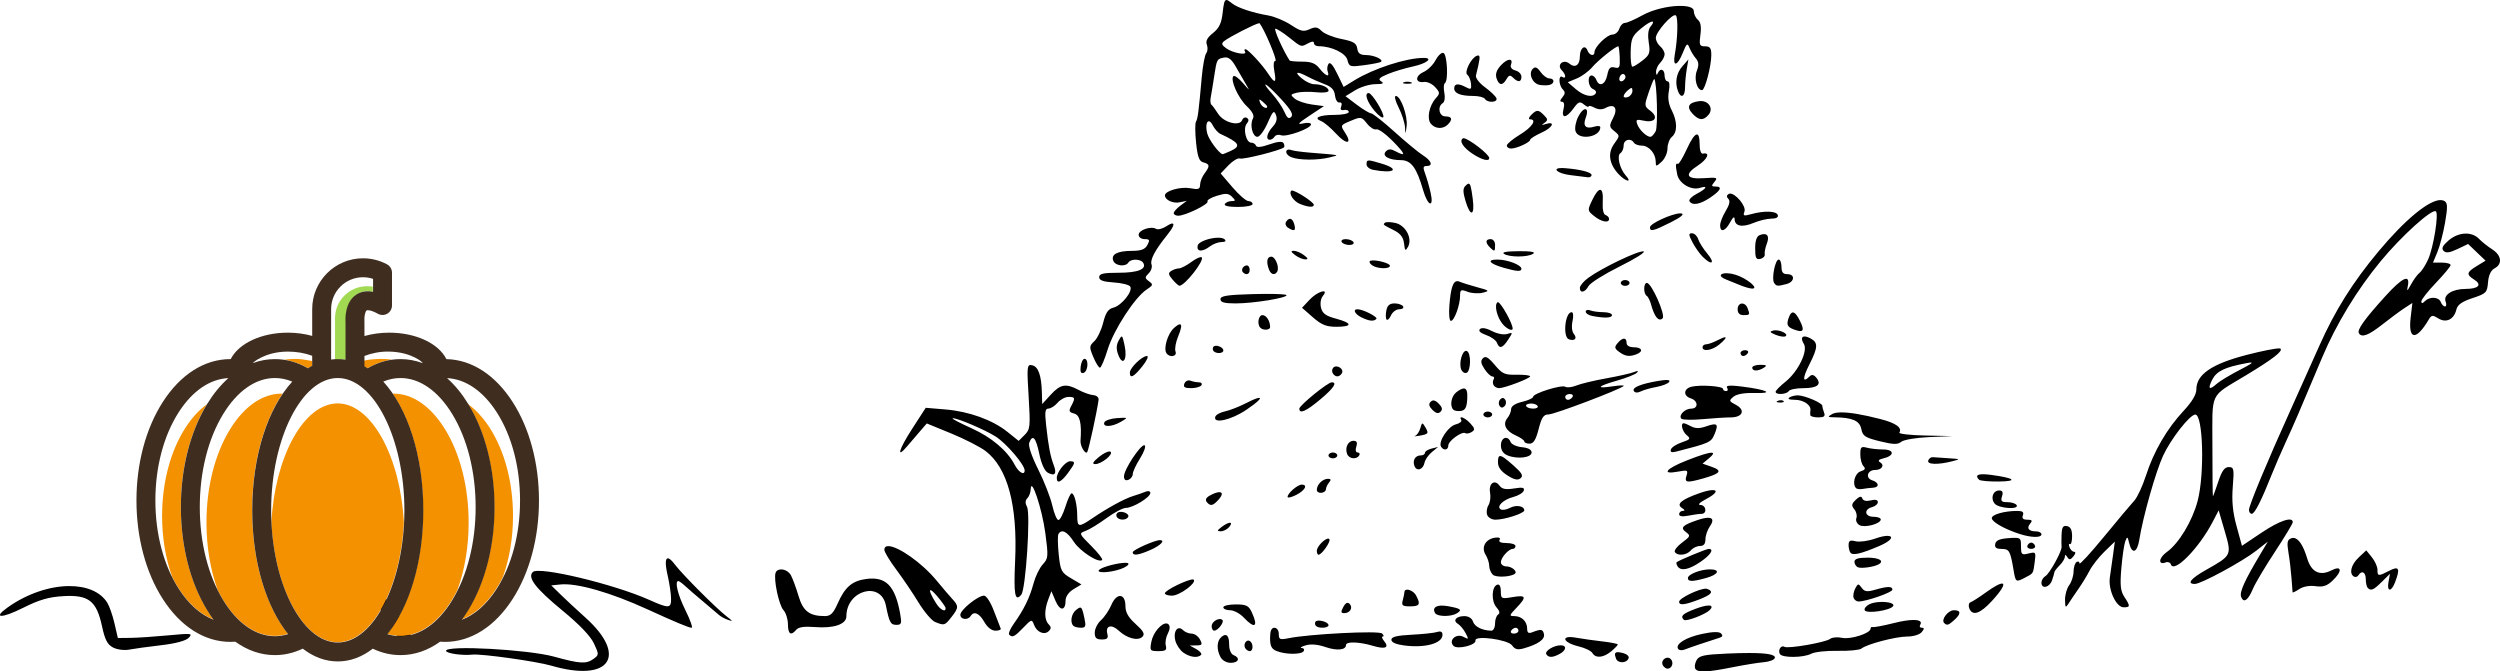 <svg xmlns:inkscape="http://www.inkscape.org/namespaces/inkscape" xmlns:sodipodi="http://sodipodi.sourceforge.net/DTD/sodipodi-0.dtd" xmlns="http://www.w3.org/2000/svg" xmlns:svg="http://www.w3.org/2000/svg" width="150.319mm" height="40.368mm" viewBox="0 0 150.319 40.368" id="svg5" xml:space="preserve" inkscape:version="1.2.2 (732a01da63, 2022-12-09)" sodipodi:docname="Waschbaer_Herbst.svg"><defs id="defs2">									</defs><g inkscape:label="Layer 1" inkscape:groupmode="layer" id="layer1" transform="translate(-29.84,-161.992)"><g id="g2384"><path id="path919" style="fill:#000000;stroke-width:0.176" d="m 103.578,161.993 c -0.123,0.007 -0.163,0.232 -0.225,0.783 -0.069,0.614 -0.211,0.908 -0.579,1.202 -0.345,0.275 -0.453,0.481 -0.368,0.703 0.066,0.173 0.049,0.403 -0.038,0.511 -0.087,0.108 -0.208,0.751 -0.268,1.427 -0.188,2.106 -0.241,2.514 -0.35,2.691 -0.058,0.094 -0.054,0.665 0.008,1.267 0.09,0.859 0.185,1.114 0.439,1.18 0.391,0.102 0.403,0.223 0.066,0.669 -0.142,0.188 -0.261,0.488 -0.264,0.668 -0.004,0.276 -0.098,0.31 -0.602,0.215 -0.571,-0.107 -1.512,0.161 -1.512,0.431 0,0.275 0.481,0.501 0.888,0.416 l 0.43,-0.089 -0.395,0.294 c -0.217,0.162 -0.395,0.363 -0.395,0.448 0,0.085 0.123,0.154 0.273,0.154 0.423,0 1.858,-0.699 1.76,-0.858 -0.048,-0.078 0.205,-0.231 0.562,-0.341 0.532,-0.163 0.697,-0.152 0.909,0.06 0.229,0.229 0.226,0.26 -0.031,0.26 -0.16,0 -0.34,0.079 -0.399,0.176 -0.067,0.108 0.233,0.176 0.78,0.176 0.489,0 0.889,-0.079 0.889,-0.176 0,-0.097 -0.112,-0.176 -0.25,-0.176 -0.137,0 -0.569,-0.374 -0.96,-0.831 l -0.711,-0.831 0.47,-0.491 c 0.259,-0.27 0.568,-0.454 0.687,-0.408 0.204,0.078 2.475,-0.497 2.649,-0.671 0.045,-0.045 0.033,-0.162 -0.028,-0.26 -0.072,-0.116 -0.367,-0.087 -0.85,0.083 -0.482,0.17 -0.761,0.197 -0.801,0.078 -0.034,-0.1 -0.164,-0.183 -0.291,-0.183 -0.308,0 -0.508,-0.853 -0.267,-1.143 0.134,-0.161 0.136,-0.266 0.006,-0.346 -0.102,-0.063 -0.227,-0.006 -0.279,0.129 -0.154,0.401 -1.112,0.153 -1.447,-0.374 -0.161,-0.254 -0.343,-0.501 -0.404,-0.549 -0.061,-0.048 -0.08,-0.246 -0.042,-0.439 0.038,-0.193 0.132,-0.766 0.209,-1.274 0.158,-1.036 0.16,-1.042 0.619,-1.125 0.227,-0.041 0.436,0.123 0.658,0.515 0.179,0.317 0.453,0.791 0.609,1.054 0.275,0.465 0.271,0.464 -0.167,-0.042 -0.247,-0.286 -0.501,-0.469 -0.563,-0.407 -0.209,0.208 0.276,1.304 0.798,1.804 0.351,0.336 0.471,0.576 0.375,0.748 -0.204,0.365 -0.025,1.098 0.269,1.098 0.137,0 0.413,-0.376 0.614,-0.835 0.312,-0.714 0.384,-0.784 0.5,-0.483 0.094,0.242 0.033,0.464 -0.195,0.714 -0.354,0.388 -0.437,0.779 -0.166,0.779 0.091,0 0.217,-0.085 0.281,-0.188 0.064,-0.103 0.238,-0.141 0.388,-0.083 0.326,0.125 1.801,-0.408 1.801,-0.651 0,-0.097 -0.21,-0.122 -0.483,-0.058 -0.377,0.088 -0.292,-0.014 0.388,-0.464 l 0.871,-0.577 -0.724,-0.098 c -0.398,-0.054 -0.86,-0.21 -1.026,-0.348 -0.281,-0.233 -0.272,-0.258 0.117,-0.36 0.23,-0.06 0.755,-0.073 1.165,-0.029 0.434,0.047 0.747,0.007 0.747,-0.094 0,-0.203 -0.416,-0.389 -0.873,-0.389 -0.175,0 -0.504,-0.156 -0.732,-0.346 -0.488,-0.406 -0.313,-0.461 0.349,-0.109 0.256,0.136 0.719,0.342 1.027,0.456 0.409,0.152 0.576,0.335 0.615,0.675 0.03,0.256 0.15,0.447 0.267,0.424 0.127,-0.025 0.171,0.069 0.108,0.233 -0.072,0.187 -0.018,0.256 0.171,0.217 0.152,-0.031 0.279,0.022 0.283,0.119 0.004,0.097 -0.379,0.176 -0.852,0.176 -0.923,0 -1.31,0.181 -0.804,0.375 0.171,0.066 0.572,0.403 0.89,0.75 0.631,0.689 1.004,0.646 0.54,-0.062 -0.286,-0.436 -0.282,-0.445 0.347,-0.707 0.615,-0.257 0.647,-0.251 0.975,0.164 0.186,0.237 0.436,0.393 0.556,0.347 0.119,-0.046 0.568,0.274 0.996,0.711 0.78,0.795 0.821,0.962 0.149,0.602 -0.262,-0.14 -0.412,-0.138 -0.558,0.007 -0.274,0.274 0.155,0.53 0.891,0.533 0.621,0.003 0.948,0.444 1.346,1.819 0.277,0.957 0.657,1.082 0.447,0.147 -0.085,-0.379 -0.234,-0.897 -0.33,-1.151 -0.14,-0.369 -0.123,-0.461 0.084,-0.461 0.411,0 0.302,-0.316 -0.224,-0.65 -0.266,-0.169 -1.034,-0.803 -1.706,-1.41 -0.673,-0.607 -1.305,-1.105 -1.405,-1.108 -0.1,-0.003 -0.488,-0.236 -0.861,-0.518 l -0.678,-0.513 0.59,-0.36 c 0.325,-0.198 0.867,-0.361 1.205,-0.363 0.452,-0.003 0.546,-0.047 0.354,-0.168 -0.206,-0.13 -0.123,-0.222 0.393,-0.438 0.359,-0.15 1.05,-0.358 1.534,-0.462 0.81,-0.174 1.224,-0.511 0.626,-0.511 -1.044,0 -3.005,0.634 -4.168,1.349 l -0.646,0.397 -0.388,-0.801 c -0.259,-0.534 -0.433,-0.728 -0.524,-0.581 -0.075,0.121 -0.095,0.326 -0.045,0.456 0.144,0.375 -0.13,0.273 -0.487,-0.18 -0.248,-0.315 -0.499,-0.415 -1.041,-0.415 -0.393,0 -0.735,-0.031 -0.76,-0.068 -0.372,-0.557 -0.98,-1.913 -0.858,-1.913 0.089,0 0.461,0.237 0.826,0.527 0.757,0.602 0.704,0.586 1.153,0.345 0.234,-0.125 0.34,-0.125 0.34,0 0,0.1 0.129,0.182 0.287,0.182 0.765,0 1.623,0.412 1.727,0.83 0.103,0.41 0.153,0.425 1.023,0.308 0.503,-0.068 0.953,-0.158 0.998,-0.201 0.152,-0.143 -0.429,-0.405 -0.905,-0.407 -0.352,-0.001 -0.485,-0.102 -0.527,-0.395 -0.045,-0.318 -0.226,-0.426 -0.951,-0.571 -0.492,-0.098 -1.029,-0.314 -1.192,-0.48 -0.242,-0.245 -0.377,-0.264 -0.726,-0.105 -0.362,0.165 -0.536,0.125 -1.114,-0.258 -0.377,-0.249 -0.991,-0.506 -1.366,-0.57 -0.957,-0.164 -1.862,-0.468 -2.188,-0.734 -0.156,-0.128 -0.26,-0.202 -0.334,-0.197 z m 27.202,0.353 c -0.671,0.019 -1.57,0.221 -2.18,0.562 -0.454,0.254 -0.929,0.461 -1.055,0.461 -0.126,0 -0.28,0.158 -0.341,0.351 -0.061,0.193 -0.25,0.352 -0.419,0.352 -0.316,0 -1.074,0.744 -1.074,1.055 0,0.275 -0.303,0.203 -0.419,-0.1 -0.148,-0.386 -0.459,-0.14 -0.459,0.363 0,0.522 -0.284,0.714 -0.63,0.426 -0.357,-0.296 -0.784,0.074 -0.459,0.399 0.255,0.255 0.281,0.556 0.035,0.404 -0.245,-0.151 -0.221,0.499 0.028,0.748 0.154,0.154 0.149,0.269 -0.022,0.474 -0.157,0.189 -0.164,0.271 -0.025,0.271 0.126,0 0.16,0.163 0.09,0.439 -0.146,0.583 0.159,0.563 0.597,-0.037 0.299,-0.41 0.386,-0.444 0.629,-0.242 0.155,0.129 0.283,0.182 0.283,0.119 0,-0.064 0.158,-0.031 0.351,0.073 0.231,0.124 0.46,0.13 0.668,0.018 0.538,-0.288 0.764,0.01 0.457,0.601 -0.25,0.482 -0.245,0.538 0.072,0.794 0.337,0.273 0.337,0.281 -0.006,0.753 -0.407,0.559 -0.314,1.216 0.259,1.83 0.43,0.461 0.848,0.545 0.436,0.088 -0.371,-0.412 -0.558,-1.205 -0.319,-1.353 0.104,-0.065 0.19,-0.271 0.19,-0.458 0,-0.356 0.426,-0.47 0.615,-0.165 0.06,0.097 0.273,0.176 0.474,0.176 0.421,0 0.83,0.463 0.838,0.95 0.006,0.324 0.017,0.324 0.357,0.017 0.193,-0.175 0.351,-0.533 0.351,-0.796 0,-0.263 0.119,-0.577 0.264,-0.697 0.342,-0.283 0.335,-0.933 -0.015,-1.611 -0.184,-0.355 -0.241,-0.742 -0.168,-1.133 0.069,-0.367 0.041,-0.594 -0.072,-0.594 -0.101,0 -0.184,-0.158 -0.184,-0.351 0,-0.389 -0.272,-0.476 -0.411,-0.132 -0.055,0.136 -0.094,0.107 -0.102,-0.075 -0.007,-0.162 0.105,-0.414 0.25,-0.558 0.145,-0.145 0.264,-0.378 0.264,-0.518 0,-0.14 -0.119,-0.353 -0.264,-0.473 -0.145,-0.12 -0.264,-0.349 -0.264,-0.509 0,-0.354 0.996,-1.48 1.198,-1.355 0.152,0.094 0.122,1.382 -0.055,2.347 -0.143,0.776 0.154,0.722 0.478,-0.088 0.232,-0.581 0.28,-0.617 0.402,-0.307 0.076,0.193 0.247,0.479 0.38,0.634 0.183,0.214 0.198,0.399 0.061,0.758 -0.179,0.471 0.009,1.155 0.316,1.155 0.176,0 0.557,-1.445 0.557,-2.111 0,-0.418 -0.076,-0.524 -0.374,-0.524 -0.335,0 -0.365,-0.074 -0.281,-0.696 0.064,-0.477 0.016,-0.76 -0.153,-0.9 -0.135,-0.112 -0.246,-0.349 -0.246,-0.527 0,-0.226 -0.383,-0.321 -0.905,-0.305 z m -1.581,0.945 c 0.07,0.01 0.04,0.114 -0.129,0.318 -0.128,0.154 -0.164,0.511 -0.095,0.943 0.098,0.615 0.056,0.739 -0.37,1.074 -0.265,0.208 -0.539,0.378 -0.611,0.378 -0.071,0 -0.12,-0.404 -0.107,-0.898 0.02,-0.796 0.092,-0.956 0.626,-1.402 0.34,-0.283 0.596,-0.426 0.686,-0.413 z m -23.654,0.097 c 0.016,-0.003 0.026,-10e-4 0.03,0.003 0.29,0.36 1.091,2.262 0.953,2.262 -0.112,0 -0.137,0.235 -0.066,0.615 0.137,0.73 0.037,0.776 -0.363,0.165 -0.37,-0.564 -1.222,-1.483 -1.376,-1.483 -0.064,0 -0.074,0.068 -0.022,0.151 0.147,0.238 -0.717,0.086 -1.121,-0.198 -0.285,-0.2 -0.316,-0.295 -0.141,-0.435 0.325,-0.262 1.865,-1.045 2.106,-1.081 z m 21.599,1.387 c 0.033,9e-5 0.072,0.307 0.087,0.681 0.023,0.589 -0.019,0.67 -0.308,0.594 -0.261,-0.068 -0.358,0.032 -0.443,0.46 -0.115,0.574 -0.484,0.734 -0.656,0.284 -0.056,-0.145 -0.183,-0.264 -0.282,-0.264 -0.283,0 -0.213,0.702 0.081,0.815 0.144,0.055 0.219,0.171 0.165,0.258 -0.174,0.281 -0.714,0.167 -1.204,-0.255 l -0.48,-0.412 0.544,-0.225 c 0.299,-0.124 0.72,-0.433 0.936,-0.688 0.345,-0.408 1.397,-1.249 1.561,-1.248 z m -10.562,0.395 c -0.12,0.015 -0.297,0.195 -0.423,0.438 -0.143,0.277 -0.47,0.6 -0.727,0.716 -0.525,0.239 -0.504,0.673 0.029,0.597 0.191,-0.027 0.492,0.111 0.67,0.308 0.295,0.326 0.299,0.383 0.046,0.664 -0.406,0.45 -0.559,1.231 -0.303,1.54 0.262,0.315 0.729,0.338 1.017,0.05 0.31,-0.31 0.257,-0.492 -0.141,-0.492 -0.383,0 -0.499,-0.59 -0.158,-0.801 0.109,-0.067 0.15,-0.337 0.093,-0.618 -0.055,-0.274 -0.04,-0.536 0.033,-0.581 0.219,-0.135 0.139,-1.739 -0.09,-1.816 -0.015,-0.004 -0.03,-0.006 -0.047,-0.004 z m 2.137,0.157 c -0.02,5e-4 -0.044,0.006 -0.072,0.015 -0.344,0.114 -0.789,0.997 -0.579,1.149 0.097,0.07 0.195,0.308 0.219,0.528 0.037,0.345 -0.004,0.376 -0.296,0.22 -0.465,-0.249 -0.713,-0.227 -0.713,0.064 0,0.305 0.382,0.458 1.146,0.458 0.325,0 0.639,0.079 0.699,0.176 0.16,0.259 0.797,0.219 0.691,-0.044 -0.049,-0.121 -0.36,-0.417 -0.691,-0.659 -0.335,-0.245 -0.573,-0.556 -0.537,-0.703 0.239,-0.969 0.274,-1.208 0.133,-1.204 z m 12.64,0.238 -0.364,0.415 c -0.363,0.414 -0.46,0.977 -0.258,1.503 0.173,0.451 0.421,0.318 0.421,-0.227 0,-0.278 0.045,-0.772 0.101,-1.098 z m -10.755,0.019 c -0.117,0.001 -0.305,0.109 -0.506,0.323 -0.271,0.288 -0.357,0.533 -0.277,0.785 0.142,0.447 0.368,0.469 0.6,0.059 0.139,-0.246 0.218,-0.264 0.395,-0.088 0.303,0.3 0.503,0.276 0.503,-0.06 0,-0.154 -0.163,-0.322 -0.361,-0.374 -0.21,-0.055 -0.324,-0.193 -0.271,-0.329 0.081,-0.212 0.035,-0.317 -0.083,-0.315 z m 1.56,0.465 c -0.053,-0.003 -0.104,0.023 -0.158,0.076 -0.289,0.289 -0.025,0.901 0.419,0.974 0.213,0.035 0.486,0.031 0.607,-0.007 0.302,-0.097 0.277,-0.384 -0.034,-0.384 -0.139,0 -0.376,-0.175 -0.526,-0.388 -0.124,-0.178 -0.22,-0.264 -0.309,-0.27 z m 5.255,0.39 c 0.024,-0.001 0.048,0.004 0.07,0.018 0.088,0.054 0.115,0.173 0.059,0.263 -0.165,0.267 -0.429,0.186 -0.32,-0.099 0.042,-0.108 0.118,-0.177 0.191,-0.181 z m 1.884,0.301 c 0.003,-0.001 0.004,-0.001 0.006,9.9e-4 0.16,0.19 0.23,2.869 0.081,3.146 -0.098,0.183 -0.239,0.333 -0.314,0.333 -0.233,0 -0.676,-0.425 -0.793,-0.761 -0.097,-0.278 -0.043,-0.306 0.398,-0.209 0.666,0.146 0.9,-0.21 0.39,-0.595 -0.371,-0.28 -0.373,-0.305 -0.093,-1.127 0.148,-0.434 0.288,-0.772 0.326,-0.789 z m -14.836,0.165 c -0.08,0 -0.159,0.011 -0.22,0.036 -0.121,0.049 -0.022,0.088 0.22,0.088 0.242,0 0.34,-0.04 0.22,-0.088 -0.06,-0.024 -0.14,-0.036 -0.22,-0.036 z m -8.54,0.173 c 0.004,-0.003 0.013,-0.003 0.025,10e-4 0.1,0.036 0.528,0.445 0.951,0.908 0.565,0.618 0.717,0.893 0.573,1.037 -0.144,0.144 -0.253,0.061 -0.413,-0.314 -0.119,-0.28 -0.459,-0.777 -0.755,-1.103 -0.259,-0.286 -0.414,-0.503 -0.381,-0.528 z m 22.016,0.207 c 0.039,0.007 0.051,0.064 0.051,0.172 0,0.146 -0.119,0.312 -0.264,0.367 -0.145,0.056 -0.264,0.034 -0.264,-0.047 0,-0.082 0.119,-0.247 0.264,-0.367 0.107,-0.089 0.173,-0.131 0.212,-0.124 z m -15.805,0.302 c -0.281,-0.004 -0.11,0.523 0.343,1.063 0.261,0.311 0.503,0.481 0.537,0.378 0.071,-0.212 -0.679,-1.437 -0.881,-1.441 z m 1.631,0.174 c -0.106,0 -0.033,0.305 0.167,0.696 0.195,0.383 0.368,0.916 0.383,1.186 0.027,0.468 0.032,0.465 0.098,-0.063 0.077,-0.612 -0.353,-1.818 -0.648,-1.818 z m -8.2,0.221 c 0.023,-0.01 0.085,0.034 0.197,0.127 0.147,0.122 0.268,0.252 0.268,0.288 0,0.197 -0.33,0.025 -0.425,-0.222 -0.046,-0.121 -0.063,-0.184 -0.04,-0.193 z m 26.544,0.086 c -0.032,-1.5e-4 -0.065,0.001 -0.099,0.006 -0.638,0.076 -0.786,0.335 -0.422,0.737 0.387,0.428 0.673,0.45 0.982,0.077 0.3,-0.362 0.021,-0.818 -0.461,-0.82 z m -6.935,0.489 c -0.1,-0.019 -0.272,0.121 -0.435,0.437 -0.154,0.298 -0.231,0.696 -0.171,0.884 0.181,0.571 1.491,0.368 1.491,-0.232 0,-0.084 -0.158,-0.102 -0.35,-0.041 -0.521,0.165 -0.717,-0.03 -0.529,-0.527 0.123,-0.324 0.095,-0.502 -0.006,-0.522 z m -2.89,0.1 c -0.107,-0.001 -0.213,0.08 -0.379,0.246 -0.145,0.145 -0.179,0.264 -0.075,0.264 0.442,0 0.129,0.477 -0.602,0.919 -0.435,0.263 -0.791,0.559 -0.791,0.658 0,0.099 0.115,0.18 0.255,0.18 0.336,0 1.15,-0.374 1.15,-0.528 0,-0.066 0.314,-0.263 0.698,-0.436 0.669,-0.302 0.844,-0.705 0.219,-0.505 -0.241,0.077 -0.252,0.061 -0.054,-0.08 0.211,-0.15 0.207,-0.218 -0.031,-0.456 -0.173,-0.173 -0.282,-0.26 -0.39,-0.262 z m -19.751,0.628 c 0.065,0.01 0.143,0.085 0.223,0.244 0.11,0.216 0.318,0.448 0.463,0.515 1.14,0.525 1.262,0.729 0.611,1.025 -0.249,0.113 -0.468,0.201 -0.488,0.195 -0.229,-0.068 -0.829,-0.887 -0.919,-1.253 -0.11,-0.447 -0.033,-0.747 0.109,-0.726 z m 29.341,0.791 c -0.133,-0.009 -0.344,0.29 -0.62,0.891 -0.233,0.507 -0.47,0.902 -0.526,0.878 -0.146,-0.063 -0.156,0.077 -0.046,0.63 0.11,0.549 0.839,0.982 1.37,0.813 0.512,-0.163 0.391,0.054 -0.202,0.361 -0.293,0.152 -0.486,0.351 -0.429,0.444 0.171,0.277 0.641,0.192 1.257,-0.227 0.636,-0.433 0.738,-0.659 0.298,-0.659 -0.242,0 -0.25,-0.043 -0.051,-0.283 0.211,-0.254 0.148,-0.276 -0.622,-0.22 -1.077,0.079 -1.221,-0.214 -0.374,-0.762 0.576,-0.373 0.761,-0.815 0.299,-0.712 -0.117,0.026 -0.198,-0.207 -0.198,-0.571 0,-0.383 -0.055,-0.576 -0.158,-0.583 z m -14.028,0.226 c -0.02,-0.001 -0.036,5e-4 -0.047,0.007 -0.252,0.155 0.022,0.573 0.63,0.962 0.543,0.347 0.956,0.443 0.951,0.223 -0.006,-0.232 -1.234,-1.167 -1.534,-1.192 z m -10.494,0.684 c -0.27,-0.019 -0.238,0.312 0.117,0.455 0.481,0.193 1.6,0.198 2.339,0.01 0.59,-0.15 0.698,-0.125 -1.23,-0.283 -0.483,-0.04 -0.975,-0.107 -1.092,-0.15 -0.051,-0.019 -0.096,-0.029 -0.134,-0.031 z m 4.78,0.657 c -0.118,0.006 -0.128,0.083 -0.128,0.234 0,0.138 0.178,0.285 0.395,0.327 1.267,0.244 1.643,-0.035 0.507,-0.375 -0.43,-0.129 -0.656,-0.193 -0.774,-0.187 z m 11.641,0.451 c -0.651,-0.01 -0.335,0.325 0.481,0.427 0.461,0.057 0.937,0.117 1.058,0.132 0.121,0.015 0.22,-0.048 0.22,-0.14 0,-0.165 -0.691,-0.341 -1.616,-0.411 -0.052,-0.004 -0.1,-0.006 -0.143,-0.007 z m -5.631,0.941 c -0.05,-4.7e-4 -0.113,0.05 -0.197,0.135 -0.153,0.153 -0.15,0.376 0.01,0.911 0.293,0.979 0.568,0.9 0.434,-0.126 -0.088,-0.671 -0.137,-0.918 -0.247,-0.919 z m 7.921,0.372 c -0.113,-0.018 -0.284,0.183 -0.487,0.609 -0.297,0.623 -0.295,0.638 0.11,0.966 0.436,0.353 0.9,0.442 0.9,0.172 0,-0.089 -0.096,-0.193 -0.212,-0.232 -0.13,-0.043 -0.195,-0.354 -0.169,-0.805 0.027,-0.454 -0.029,-0.692 -0.142,-0.711 z m -18.551,0.04 c -0.015,2e-4 -0.026,0.003 -0.033,0.01 -0.174,0.173 0.133,0.641 0.523,0.798 0.501,0.201 0.84,0.222 0.831,0.051 -0.01,-0.17 -1.097,-0.862 -1.322,-0.859 z m 26.32,0.189 c -0.022,0.003 -0.042,0.01 -0.06,0.022 -0.127,0.078 -0.131,0.176 -0.013,0.293 0.118,0.118 0.065,0.359 -0.16,0.727 -0.185,0.303 -0.336,0.689 -0.336,0.858 l -2.6e-4,-2.6e-4 c -10e-4,0.46 0.305,0.371 0.602,-0.176 0.169,-0.312 0.265,-0.381 0.269,-0.195 0.01,0.43 0.449,0.519 1.139,0.231 0.337,-0.141 0.82,-0.257 1.073,-0.257 0.291,0 0.432,-0.081 0.384,-0.22 -0.084,-0.245 -0.829,-0.267 -1.608,-0.048 -0.441,0.124 -0.496,0.102 -0.397,-0.155 0.128,-0.333 -0.564,-1.133 -0.892,-1.082 z m 42.73,0.385 c -0.714,0.023 -2.127,1.187 -3.722,3.099 -1.551,1.859 -2.617,3.562 -3.562,5.694 -0.421,0.95 -1.194,2.675 -1.719,3.835 -1.388,3.066 -2.498,5.734 -2.498,6.003 0,0.129 0.077,0.234 0.171,0.234 0.173,0 0.578,-0.8 1.208,-2.386 0.189,-0.475 0.579,-1.378 0.868,-2.006 0.496,-1.079 0.712,-1.582 2.154,-5.007 0.846,-2.009 2.086,-4.051 3.513,-5.782 1.237,-1.501 3.07,-3.162 3.32,-3.008 0.193,0.119 -0.14,2.189 -0.467,2.906 -0.155,0.338 -0.384,0.694 -0.509,0.791 -0.125,0.097 -0.357,0.413 -0.515,0.703 -0.217,0.399 -0.266,0.431 -0.2,0.132 0.175,-0.788 -0.289,-0.59 -1.347,0.577 -1.253,1.381 -1.71,2.023 -1.587,2.223 0.174,0.282 0.577,0.131 1.413,-0.528 0.468,-0.369 1.065,-0.811 1.327,-0.982 l 0.477,-0.311 -0.103,0.871 c -0.161,1.364 0.324,1.419 1.089,0.124 0.161,-0.272 0.23,-0.28 0.572,-0.066 0.473,0.295 0.947,0.062 1.088,-0.534 0.068,-0.287 0.333,-0.475 0.97,-0.686 0.825,-0.274 0.88,-0.329 0.932,-0.949 0.036,-0.433 0.171,-0.721 0.395,-0.841 0.486,-0.26 0.421,-0.781 -0.142,-1.141 -0.266,-0.17 -0.625,-0.456 -0.798,-0.635 -0.437,-0.454 -1.239,-0.409 -1.828,0.101 -0.361,0.313 -0.441,0.48 -0.299,0.624 0.143,0.146 0.361,0.117 0.835,-0.108 l 0.641,-0.305 0.524,0.502 0.524,0.502 -0.524,0.319 c -0.619,0.376 -0.647,0.514 -0.166,0.815 0.499,0.312 0.271,0.564 -0.511,0.564 -0.794,0 -1.355,0.358 -1.199,0.765 0.061,0.159 0.043,0.289 -0.04,0.289 -0.083,0 -0.197,-0.119 -0.252,-0.264 -0.121,-0.316 -0.662,-0.346 -0.956,-0.053 -0.152,0.152 -0.211,0.155 -0.211,0.01 0,-0.11 0.395,-0.613 0.878,-1.117 0.483,-0.504 0.879,-0.983 0.879,-1.064 0,-0.082 -0.238,-0.148 -0.529,-0.148 h -0.53 l 0.264,-0.631 c 0.145,-0.347 0.353,-1.146 0.463,-1.777 0.159,-0.916 0.154,-1.175 -0.027,-1.287 -0.072,-0.044 -0.16,-0.065 -0.262,-0.061 z m -45.706,0.8 c -0.483,0.011 -1.811,0.608 -1.811,0.838 0,0.277 0.189,0.233 1.239,-0.293 0.609,-0.305 0.848,-0.5 0.657,-0.538 -0.024,-0.004 -0.052,-0.007 -0.085,-0.006 z m -23.448,0.329 c -0.081,-0.006 -0.167,0.056 -0.248,0.187 -0.066,0.107 -0.012,0.264 0.121,0.348 0.378,0.24 0.48,0.188 0.381,-0.193 -0.057,-0.219 -0.15,-0.336 -0.254,-0.343 z m 5.922,0.198 c -0.114,-0.001 -0.198,0.011 -0.227,0.04 -0.118,0.118 -0.142,0.099 0.569,0.461 0.372,0.19 0.544,0.421 0.586,0.785 0.051,0.447 0.083,0.474 0.236,0.201 0.283,-0.506 -0.139,-1.3 -0.764,-1.438 -0.144,-0.032 -0.286,-0.048 -0.4,-0.05 z m -13.001,0.082 c -0.066,-0.001 -0.183,0.05 -0.353,0.161 -0.237,0.155 -0.518,0.229 -0.625,0.163 -0.302,-0.187 -1.052,0.067 -1.052,0.356 0,0.145 0.159,0.26 0.358,0.26 0.303,0 0.329,0.054 0.169,0.352 -0.142,0.265 -0.37,0.352 -0.929,0.354 -0.881,0.003 -1.271,0.209 -1.123,0.595 0.119,0.31 0.738,0.383 0.909,0.106 0.145,-0.235 0.74,-0.224 0.888,0.015 0.234,0.379 -0.307,0.6 -1.468,0.6 -0.929,0 -1.177,0.056 -1.177,0.264 0,0.192 0.239,0.278 0.875,0.319 0.481,0.03 0.929,0.142 0.994,0.248 0.171,0.276 -0.523,1.145 -1.012,1.267 -0.315,0.079 -0.463,0.296 -0.617,0.908 -0.111,0.442 -0.351,0.942 -0.532,1.111 -0.307,0.286 -0.311,0.351 -0.06,0.95 0.148,0.354 0.327,0.643 0.398,0.642 0.071,-9.9e-4 0.281,-0.495 0.466,-1.098 0.363,-1.181 1.635,-3.138 2.341,-3.6 0.392,-0.257 0.406,-0.305 0.145,-0.496 -0.26,-0.19 -0.262,-0.239 -0.019,-0.482 0.148,-0.148 0.224,-0.388 0.169,-0.532 -0.103,-0.27 0.22,-0.879 0.929,-1.754 0.362,-0.446 0.469,-0.705 0.324,-0.708 z m 31.247,0.589 c -0.22,0 -0.217,0.076 0.021,0.536 0.153,0.295 0.431,0.69 0.619,0.879 0.544,0.544 0.77,0.396 0.282,-0.184 -0.243,-0.289 -0.493,-0.685 -0.555,-0.878 -0.062,-0.194 -0.227,-0.352 -0.368,-0.352 z m 4.348,0.049 c -0.074,-0.003 -0.166,0.015 -0.275,0.057 -0.19,0.073 -0.279,0.329 -0.279,0.804 0,0.572 0.055,0.685 0.308,0.63 0.169,-0.037 0.289,-0.159 0.266,-0.27 -0.023,-0.112 0.033,-0.401 0.125,-0.642 0.138,-0.362 0.078,-0.568 -0.144,-0.578 z m -32.813,0.218 c -0.481,-0.011 -1.215,0.223 -1.265,0.482 -0.071,0.37 0.283,0.386 0.747,0.035 0.188,-0.142 0.5,-0.258 0.694,-0.258 0.217,0 0.288,-0.062 0.186,-0.159 -0.069,-0.066 -0.202,-0.097 -0.362,-0.101 z m 7.641,0.084 c -0.193,0 -0.302,0.079 -0.243,0.176 0.06,0.097 0.267,0.176 0.46,0.176 0.193,0 0.302,-0.079 0.243,-0.176 -0.06,-0.097 -0.267,-0.176 -0.46,-0.176 z m 8.717,0 c -0.318,0 -0.34,0.205 -0.053,0.492 0.284,0.284 0.316,0.269 0.316,-0.141 0,-0.195 -0.117,-0.352 -0.264,-0.352 z m -11.838,0.703 c -0.199,0 -0.18,0.063 0.077,0.258 0.188,0.142 0.46,0.258 0.605,0.258 0.199,0 0.18,-0.063 -0.077,-0.258 -0.188,-0.142 -0.46,-0.258 -0.605,-0.258 z m 13.516,0.023 c -0.739,0.003 -1.039,0.06 -0.874,0.164 0.327,0.207 1.409,0.204 1.74,-0.006 0.176,-0.111 -0.102,-0.162 -0.865,-0.159 z m 7.509,0.011 c -0.308,-0.059 -2.535,1.008 -3.332,1.598 -0.272,0.201 -0.495,0.47 -0.495,0.597 0,0.344 0.313,0.278 0.52,-0.109 0.1,-0.186 0.949,-0.72 1.886,-1.185 0.938,-0.465 1.577,-0.871 1.421,-0.901 z m -22.383,0.317 c -0.257,0 -0.313,0.316 -0.136,0.776 0.116,0.302 0.346,0.364 0.489,0.133 0.156,-0.252 -0.1,-0.909 -0.353,-0.909 z m -4.214,0.029 c -0.097,-0.011 -0.342,0.106 -0.591,0.291 -0.285,0.211 -0.62,0.384 -0.745,0.386 -0.125,0.001 -0.334,0.07 -0.464,0.153 -0.193,0.122 -0.178,0.22 0.083,0.524 0.176,0.206 0.362,0.371 0.413,0.368 0.337,-0.02 1.516,-1.528 1.336,-1.709 -0.007,-0.007 -0.018,-0.011 -0.032,-0.013 z m 17.807,0.146 c -0.674,0 -0.474,0.252 0.395,0.497 0.797,0.225 1.054,0.239 1.054,0.058 0,-0.233 -0.841,-0.555 -1.449,-0.555 z m 16.917,0 c -0.209,0 -0.436,1.139 -0.278,1.394 0.133,0.214 0.21,0.222 0.754,0.076 0.49,-0.131 0.524,-0.592 0.044,-0.592 -0.258,0 -0.351,-0.117 -0.351,-0.439 0,-0.242 -0.076,-0.439 -0.168,-0.439 z m -24.417,0.052 c -0.079,0.003 -0.138,0.017 -0.166,0.044 -0.054,0.054 0.018,0.172 0.16,0.262 0.328,0.208 1.049,0.218 1.049,0.015 0,-0.146 -0.702,-0.334 -1.043,-0.321 z m -7.555,0.299 c -0.222,0 -0.38,0.275 -0.24,0.415 0.198,0.198 0.405,0.12 0.405,-0.151 0,-0.145 -0.075,-0.264 -0.165,-0.264 z m 28.875,0.471 c -0.423,-0.014 -0.57,0.179 -0.056,0.38 0.232,0.091 0.62,0.247 0.861,0.348 0.242,0.101 0.55,0.188 0.686,0.195 0.466,0.022 -0.299,-0.621 -0.99,-0.833 -0.189,-0.058 -0.36,-0.086 -0.502,-0.09 z m -6.134,0.408 c -0.145,0 -0.264,0.079 -0.264,0.176 0,0.097 0.119,0.176 0.264,0.176 0.145,0 0.264,-0.079 0.264,-0.176 0,-0.097 -0.119,-0.176 -0.264,-0.176 z m -10.074,0.07 c -0.275,-0.017 -0.41,0.404 -0.495,1.467 -0.041,0.513 -4.9e-4,0.922 0.092,0.922 0.203,0 0.552,-0.957 0.552,-1.515 0,-0.366 0.047,-0.391 0.451,-0.237 0.248,0.094 0.658,0.12 0.911,0.056 0.427,-0.107 0.404,-0.13 -0.32,-0.326 -0.429,-0.116 -0.908,-0.267 -1.064,-0.334 -0.045,-0.02 -0.087,-0.031 -0.127,-0.033 z m 11.379,0.106 c -0.208,0 -0.213,0.651 -0.006,0.778 0.086,0.053 0.211,0.314 0.278,0.581 0.067,0.266 0.207,0.586 0.311,0.712 0.125,0.15 0.249,0.169 0.363,0.054 0.193,-0.193 -0.665,-2.125 -0.944,-2.125 z m -19.429,0.505 c -0.153,-0.017 -0.548,0.183 -0.851,0.506 l -0.454,0.483 0.652,0.571 c 0.521,0.456 0.806,0.571 1.414,0.571 0.984,0 0.972,-0.222 -0.025,-0.489 -0.61,-0.163 -0.812,-0.31 -0.898,-0.653 -0.064,-0.255 -0.019,-0.554 0.106,-0.705 0.154,-0.186 0.149,-0.274 0.058,-0.284 z m -3.496,0.153 c -0.237,0.001 -0.495,0.004 -0.763,0.013 -1.553,0.044 -1.95,0.106 -1.95,0.307 0,0.187 0.235,0.253 0.908,0.253 1.083,0 3.16,-0.34 3.061,-0.501 -0.029,-0.047 -0.547,-0.074 -1.257,-0.071 z m 13.968,0.496 c -0.006,-4e-5 -0.01,9.9e-4 -0.015,0.004 -0.229,0.142 -0.034,0.945 0.329,1.346 0.248,0.276 0.574,0.413 0.574,0.242 0,-0.319 -0.717,-1.591 -0.888,-1.592 z m -6.217,0.077 c -0.295,0 -0.431,0.121 -0.492,0.435 -0.046,0.239 -0.037,0.482 0.02,0.538 h 2.7e-4 c 0.057,0.057 0.176,-0.06 0.265,-0.259 0.089,-0.2 0.313,-0.363 0.497,-0.363 0.184,0 0.286,-0.079 0.226,-0.176 -0.06,-0.097 -0.292,-0.176 -0.517,-0.176 z m 20.923,0.007 c -0.15,-0.011 -0.29,0.109 -0.29,0.344 0,0.234 0.117,0.352 0.351,0.352 0.387,0 0.399,-0.022 0.245,-0.425 -0.067,-0.174 -0.189,-0.262 -0.306,-0.27 z m -23.15,0.344 c -0.299,0 -0.152,0.299 0.24,0.488 0.474,0.229 0.734,0.256 0.896,0.094 0.113,-0.113 -0.801,-0.583 -1.136,-0.583 z m 13.847,0.041 c -0.074,0.004 -0.123,0.041 -0.123,0.104 0,0.1 0.178,0.217 0.395,0.258 0.744,0.143 1.186,0.124 1.186,-0.051 0,-0.097 -0.231,-0.176 -0.513,-0.176 -0.282,0 -0.638,-0.048 -0.791,-0.107 -0.057,-0.022 -0.111,-0.031 -0.155,-0.028 z m -0.969,0.135 c -0.396,0 -0.546,1.494 -0.164,1.631 0.348,0.125 0.519,-0.058 0.3,-0.321 -0.118,-0.142 -0.151,-0.46 -0.082,-0.775 0.068,-0.309 0.045,-0.534 -0.053,-0.534 z m 13.314,0.017 c -0.091,-0.009 -0.169,0.08 -0.239,0.261 -0.178,0.464 -0.124,0.605 0.288,0.761 0.57,0.216 0.666,0.083 0.368,-0.514 -0.164,-0.33 -0.301,-0.498 -0.418,-0.509 z m -31.9,0.159 c -0.249,0 -0.341,0.548 -0.128,0.761 0.173,0.173 0.585,0.142 0.585,-0.044 0,-0.36 -0.228,-0.717 -0.458,-0.717 z m -4.957,0.553 c -0.07,-0.009 -0.194,0.066 -0.372,0.228 -0.37,0.335 -0.633,1.207 -0.453,1.499 0.184,0.297 0.669,0.215 0.55,-0.093 -0.058,-0.15 0.014,-0.558 0.159,-0.905 0.195,-0.467 0.232,-0.713 0.116,-0.728 z m 18.213,0.23 c -0.08,-0.001 -0.142,0.018 -0.183,0.058 -0.108,0.108 0.027,0.237 0.374,0.358 0.298,0.104 0.59,0.312 0.647,0.461 0.149,0.388 0.335,0.338 0.676,-0.184 0.289,-0.442 0.288,-0.452 -0.059,-0.342 -0.202,0.064 -0.599,-0.011 -0.913,-0.174 -0.222,-0.115 -0.408,-0.175 -0.542,-0.177 z m 17.598,0.13 c -0.05,-2.1e-4 -0.097,0.004 -0.141,0.015 -0.243,0.059 -0.216,0.108 0.137,0.255 0.242,0.1 0.509,0.141 0.593,0.09 0.203,-0.121 -0.243,-0.358 -0.59,-0.36 z m 1.746,0.371 c -0.188,-0.003 -0.227,0.162 -0.052,0.443 0.265,0.425 -0.339,1.669 -1.108,2.283 -0.324,0.259 -0.589,0.529 -0.589,0.602 v 2.6e-4 c -2e-5,0.196 0.665,0.159 0.791,-0.044 0.06,-0.097 0.455,-0.176 0.878,-0.176 0.843,0 1.117,-0.222 0.778,-0.63 -0.152,-0.183 -0.274,-0.207 -0.401,-0.08 -0.427,0.427 -0.44,0.123 -0.028,-0.689 0.538,-1.061 0.551,-1.341 0.076,-1.595 -0.142,-0.076 -0.258,-0.112 -0.344,-0.113 z m -41.064,0.004 c -0.043,-0.009 -0.095,0.078 -0.182,0.237 -0.151,0.277 -0.158,0.518 -0.027,0.863 0.273,0.717 0.562,0.295 0.382,-0.557 -0.078,-0.367 -0.118,-0.534 -0.173,-0.544 z m 36.271,0.045 c -0.064,-1.9e-4 -0.207,0.054 -0.427,0.169 -0.266,0.139 -0.582,0.253 -0.703,0.253 -0.121,5e-4 -0.22,0.08 -0.22,0.177 0,0.286 0.584,0.19 1.01,-0.166 0.336,-0.28 0.446,-0.433 0.339,-0.433 z m -6.078,0.083 c -0.099,0.003 -0.235,0.095 -0.382,0.272 -0.199,0.24 -0.184,0.319 0.1,0.527 0.366,0.267 0.619,0.301 1.043,0.138 0.428,-0.164 0.329,-0.42 -0.161,-0.42 -0.273,0 -0.439,-0.1 -0.439,-0.264 0,-0.172 -0.062,-0.256 -0.161,-0.253 z m -24.548,0.427 c -0.062,0.006 -0.113,0.028 -0.141,0.072 -0.049,0.079 -0.038,0.194 0.024,0.256 0.167,0.167 0.581,0.136 0.581,-0.044 0,-0.161 -0.279,-0.299 -0.464,-0.283 z m 63.966,0.158 c -0.231,-0.007 -1.041,0.151 -1.955,0.387 -2.117,0.546 -3.042,1.18 -3.042,2.082 0,0.306 -0.263,0.746 -0.771,1.291 -1,1.073 -1.788,2.427 -2.257,3.88 -0.207,0.64 -0.524,1.322 -0.704,1.515 -0.181,0.193 -0.996,1.164 -1.812,2.158 -0.816,0.994 -1.483,1.72 -1.483,1.615 0,-0.106 -0.079,-0.143 -0.176,-0.083 -0.097,0.06 -0.178,0.321 -0.181,0.581 -0.003,0.26 -0.122,0.626 -0.264,0.814 -0.142,0.188 -0.253,0.583 -0.248,0.878 0.01,0.484 0.031,0.505 0.22,0.209 0.115,-0.181 0.383,-0.576 0.594,-0.879 0.212,-0.302 0.512,-0.794 0.666,-1.093 0.154,-0.299 0.558,-0.812 0.897,-1.141 l 0.617,-0.598 -0.106,0.79 c -0.058,0.434 -0.145,1.047 -0.193,1.361 -0.112,0.737 0.377,1.8 0.828,1.8 0.405,0 0.41,-0.068 0.043,-0.628 -0.231,-0.353 -0.267,-0.697 -0.18,-1.725 0.06,-0.706 0.166,-1.434 0.237,-1.618 0.116,-0.302 0.138,-0.293 0.229,0.093 0.169,0.716 0.487,0.614 0.616,-0.198 0.217,-1.37 0.984,-4.077 1.429,-5.041 0.464,-1.005 1.603,-2.463 1.932,-2.472 0.471,-0.014 0.571,3.55 0.146,5.182 -0.317,1.216 -1.13,2.567 -1.858,3.085 -0.493,0.351 -0.536,0.804 -0.06,0.621 0.129,-0.049 0.266,0.004 0.305,0.12 0.187,0.558 1.683,-0.962 2.512,-2.551 l 0.363,-0.697 0.365,1.252 c 0.424,1.455 0.425,1.454 -1.117,2.324 -0.93,0.525 -1.189,0.849 -0.678,0.849 0.373,0 2.854,-1.345 3.687,-1.998 l 0.7,-0.549 -0.419,0.703 c -0.989,1.659 -1.296,2.336 -1.186,2.622 0.152,0.396 0.419,0.209 0.714,-0.498 0.132,-0.316 0.724,-1.31 1.315,-2.209 0.591,-0.899 1.075,-1.702 1.075,-1.784 0,-0.362 -0.802,-0.092 -1.885,0.635 l -1.171,0.785 -0.323,-1.181 c -0.233,-0.85 -0.296,-1.513 -0.228,-2.367 0.087,-1.087 0.067,-1.186 -0.243,-1.186 -0.25,0 -0.415,0.229 -0.63,0.879 -0.16,0.483 -0.305,0.878 -0.322,0.878 -0.016,-2e-4 -0.03,-1.341 -0.03,-2.979 0,-3.403 -0.216,-2.943 2.02,-4.298 1.628,-0.986 2.226,-1.448 2.074,-1.6 -0.009,-0.009 -0.029,-0.013 -0.063,-0.014 z m -32.131,0.107 c -0.151,0 -0.274,0.079 -0.274,0.176 0,0.097 0.074,0.176 0.165,0.176 0.091,0 0.214,-0.079 0.274,-0.176 0.06,-0.097 -0.015,-0.176 -0.165,-0.176 z m -16.785,0.041 c -0.232,0.019 -0.431,0.737 -0.286,1.115 0.059,0.153 0.202,0.247 0.318,0.208 0.277,-0.092 0.29,-1.225 0.015,-1.317 -0.016,-0.006 -0.031,-0.007 -0.047,-0.006 z m -19.179,0.31 c -0.296,0 -1.029,0.71 -1.029,0.997 0,0.386 0.237,0.266 0.754,-0.382 0.27,-0.338 0.394,-0.615 0.275,-0.615 z m 20.326,0.065 c -0.044,0.006 -0.083,0.028 -0.122,0.066 -0.153,0.153 -0.131,0.312 0.091,0.651 0.162,0.247 0.375,0.448 0.476,0.448 0.1,0 0.133,0.079 0.073,0.176 -0.06,0.097 -0.06,0.255 0,0.351 0.06,0.097 0.203,0.176 0.318,0.177 0.33,0.001 1.878,-0.585 1.878,-0.711 0,-0.063 -0.365,-0.106 -0.81,-0.097 -0.718,0.015 -0.867,-0.052 -1.317,-0.59 -0.287,-0.344 -0.457,-0.486 -0.588,-0.47 z m -24.078,0.105 c -0.097,-0.003 -0.202,0.203 -0.233,0.458 -0.04,0.324 0.013,0.441 0.176,0.386 0.269,-0.09 0.32,-0.836 0.057,-0.845 z m 70.12,0.224 c 0.166,-0.004 -0.034,0.116 -0.707,0.466 -0.571,0.297 -1.17,0.66 -1.332,0.806 -0.456,0.413 -0.564,0.315 -0.274,-0.247 0.264,-0.51 0.741,-0.741 2.028,-0.984 0.133,-0.025 0.229,-0.041 0.285,-0.042 z m -29.492,0.135 c -0.266,-0.001 -0.483,0.077 -0.483,0.173 0,0.222 0.359,0.222 0.703,0 0.205,-0.133 0.157,-0.171 -0.22,-0.173 z m -43.883,0.013 c -0.208,0.006 -0.205,0.287 -0.107,1.896 0.11,1.813 0.093,1.973 -0.241,2.307 l -0.359,0.359 -0.668,-0.537 c -0.901,-0.724 -2.31,-1.234 -3.739,-1.354 l -1.181,-0.099 -0.819,1.267 c -0.804,1.243 -0.974,1.85 -0.29,1.038 0.191,-0.226 0.532,-0.626 0.76,-0.887 l 0.413,-0.476 1.469,0.602 c 0.808,0.331 1.738,0.807 2.067,1.057 1.324,1.01 1.93,3.265 1.775,6.608 -0.094,2.036 -0.011,2.488 0.372,2.027 0.268,-0.323 0.564,-4.864 0.344,-5.277 -0.118,-0.222 -0.112,-0.388 0.018,-0.518 0.106,-0.106 0.198,-0.354 0.204,-0.552 0.027,-0.785 0.686,1.196 0.878,2.642 0.188,1.415 0.179,1.527 -0.154,1.886 -0.195,0.21 -0.446,0.73 -0.559,1.156 -0.224,0.842 -0.576,1.561 -1.182,2.41 -0.215,0.3 -0.34,0.596 -0.278,0.658 0.193,0.193 0.324,0.128 0.849,-0.421 0.489,-0.511 0.516,-0.517 0.644,-0.172 0.165,0.447 0.626,0.642 0.891,0.376 0.148,-0.148 0.145,-0.253 -0.012,-0.41 -0.262,-0.262 -0.27,-0.842 -0.022,-1.491 l 0.189,-0.495 0.247,0.583 c 0.264,0.625 0.605,0.611 0.605,-0.026 0,-0.234 0.189,-0.503 0.476,-0.677 l 0.476,-0.289 -0.627,-0.37 c -0.581,-0.343 -0.635,-0.447 -0.738,-1.439 -0.062,-0.588 -0.068,-1.14 -0.014,-1.227 0.192,-0.311 0.522,-0.143 0.916,0.465 0.377,0.582 1.504,1.309 1.71,1.103 0.052,-0.052 -0.243,-0.432 -0.657,-0.846 -0.75,-0.75 -0.751,-0.751 -0.33,-0.907 0.231,-0.086 0.795,-0.431 1.253,-0.767 0.458,-0.336 0.98,-0.611 1.16,-0.612 0.423,-9.9e-4 1.47,-0.637 1.47,-0.894 0,-0.118 -0.123,-0.147 -0.307,-0.072 -0.169,0.069 -0.505,0.185 -0.747,0.259 -0.501,0.153 -1.523,0.712 -2.441,1.336 -0.813,0.553 -0.897,0.539 -0.9,-0.145 -0.003,-0.693 -0.169,-1.361 -0.338,-1.361 -0.068,0 -0.237,0.363 -0.375,0.808 -0.138,0.444 -0.327,0.804 -0.421,0.799 -0.094,-0.004 -0.258,-0.399 -0.366,-0.876 -0.107,-0.477 -0.489,-1.453 -0.848,-2.17 -0.395,-0.788 -0.607,-1.421 -0.538,-1.602 0.205,-0.533 0.399,-0.318 0.604,0.669 0.124,0.6 0.321,1.031 0.517,1.136 0.422,0.226 0.55,0.061 0.353,-0.456 -0.206,-0.543 -0.319,-1.131 -0.458,-2.393 -0.089,-0.808 -0.061,-1.01 0.138,-1.01 0.137,0 0.385,-0.158 0.55,-0.351 0.165,-0.193 0.46,-0.351 0.654,-0.351 0.405,0 0.425,0.065 0.164,0.552 -0.158,0.295 -0.129,0.368 0.176,0.448 0.347,0.091 0.463,0.584 0.385,1.636 -0.023,0.309 0.272,0.82 0.399,0.693 0.077,-0.077 0.593,-2.444 0.687,-3.149 0.02,-0.148 -0.117,-0.272 -0.317,-0.287 -0.193,-0.015 -0.588,-0.154 -0.878,-0.309 -0.765,-0.41 -1.098,-0.354 -1.679,0.282 l -0.517,0.566 -0.018,-0.698 c -0.026,-1.027 -0.219,-1.566 -0.589,-1.638 -0.039,-0.007 -0.072,-0.013 -0.102,-0.011 z m 18.404,0.084 c -0.07,-0.003 -0.137,0.017 -0.189,0.069 -0.084,0.084 -0.1,0.239 -0.035,0.344 v 2.8e-4 c 0.152,0.246 0.395,0.244 0.549,-0.004 0.114,-0.184 -0.115,-0.4 -0.325,-0.409 z m 18.074,0.279 c -0.039,0.006 -0.103,0.026 -0.193,0.062 -0.193,0.077 -0.944,0.247 -1.669,0.377 -0.725,0.13 -1.53,0.324 -1.79,0.43 -0.26,0.106 -0.558,0.14 -0.663,0.075 -0.225,-0.139 -1.939,0.398 -1.939,0.607 0,0.079 -0.296,0.214 -0.659,0.3 -0.414,0.098 -0.66,0.259 -0.661,0.433 -0.001,0.152 -0.102,0.396 -0.223,0.542 -0.303,0.365 -0.104,0.778 0.505,1.047 0.281,0.125 0.511,0.286 0.511,0.359 0,0.073 0.143,0.133 0.318,0.133 0.235,0 0.377,-0.231 0.543,-0.879 0.181,-0.706 0.298,-0.878 0.597,-0.878 0.348,0 4.324,-1.508 4.515,-1.712 0.048,-0.051 -0.248,-0.042 -0.659,0.021 -1.054,0.161 -0.927,-0.004 0.264,-0.344 0.556,-0.158 1.089,-0.37 1.186,-0.47 0.075,-0.078 0.082,-0.113 0.018,-0.104 z m 1.739,0.537 c -0.109,0.003 -0.262,0.021 -0.461,0.054 -1.06,0.178 -1.601,0.403 -1.472,0.612 0.066,0.107 0.226,0.116 0.406,0.024 0.163,-0.084 0.59,-0.206 0.949,-0.271 0.359,-0.065 0.705,-0.202 0.769,-0.306 0.05,-0.081 -0.01,-0.119 -0.192,-0.114 z m -28.707,0.025 c -0.108,0.007 -0.21,0.079 -0.253,0.192 -0.08,0.209 0.015,0.274 0.406,0.274 0.281,0 0.56,-0.079 0.62,-0.176 0.06,-0.097 -0.008,-0.176 -0.151,-0.176 -0.143,0 -0.374,-0.044 -0.515,-0.098 -0.035,-0.013 -0.071,-0.019 -0.107,-0.017 z m 8.607,0.115 c -0.242,0 -1.948,1.389 -1.948,1.585 0,0.337 0.404,0.16 1.249,-0.548 0.815,-0.682 1.054,-1.038 0.699,-1.038 z m 24.038,0.2 c -0.245,-0.004 -0.319,0.037 -0.263,0.128 0.068,0.11 0.039,0.199 -0.063,0.199 -0.102,0 -0.187,-0.059 -0.187,-0.132 -9.9e-4,-0.165 -1.356,-0.259 -1.888,-0.132 -0.49,0.117 -0.517,0.553 -0.044,0.703 0.445,0.141 0.461,0.615 0.022,0.615 -0.383,0 -0.782,0.409 -0.591,0.606 0.072,0.074 0.644,0.087 1.272,0.029 0.628,-0.058 1.39,-0.106 1.694,-0.107 0.725,-0.001 0.904,-0.445 0.307,-0.757 -0.416,-0.218 -0.425,-0.251 -0.142,-0.485 0.195,-0.162 0.655,-0.242 1.287,-0.224 1.2,0.035 0.735,-0.199 -0.771,-0.387 -0.278,-0.035 -0.486,-0.054 -0.633,-0.056 z m -16.097,0.169 c -0.105,0.001 -0.251,0.078 -0.446,0.226 -0.311,0.236 -0.412,0.822 -0.183,1.051 0.069,0.069 0.276,0.102 0.461,0.073 0.254,-0.039 0.346,-0.213 0.375,-0.71 0.026,-0.436 -0.033,-0.643 -0.207,-0.641 z m 6.372,0.333 c 0.151,0 0.225,0.079 0.165,0.176 -0.06,0.097 -0.183,0.176 -0.274,0.176 -0.091,0 -0.165,-0.079 -0.165,-0.176 0,-0.097 0.123,-0.176 0.274,-0.176 z m 13.754,0.083 c -0.172,-0.013 -0.414,0.042 -0.538,0.12 -0.144,0.092 -0.028,0.144 0.324,0.146 0.525,0.003 0.987,0.323 0.929,0.643 -0.015,0.083 -0.018,0.21 -0.006,0.282 0.011,0.072 0.227,0.132 0.479,0.132 0.345,0 0.432,-0.068 0.352,-0.278 -0.059,-0.153 -0.107,-0.341 -0.107,-0.418 0,-0.164 -0.981,-0.594 -1.432,-0.627 z m -32.435,0.148 c -0.103,0.003 -0.359,0.102 -0.77,0.313 -0.42,0.216 -0.995,0.441 -1.278,0.5 -0.283,0.059 -0.546,0.204 -0.585,0.323 -0.149,0.447 0.945,0.204 1.863,-0.414 0.685,-0.461 0.941,-0.725 0.77,-0.721 z m 14.666,0.01 c -0.051,-0.006 -0.105,0.022 -0.164,0.08 -0.097,0.097 -0.118,0.268 -0.048,0.382 0.085,0.138 0.186,0.148 0.303,0.031 0.097,-0.097 0.118,-0.268 0.048,-0.382 -0.043,-0.069 -0.089,-0.106 -0.139,-0.111 z m 16.727,0.133 c -0.061,-0.003 -0.131,0.009 -0.194,0.034 -0.14,0.056 -0.098,0.098 0.106,0.106 0.185,0.007 0.289,-0.034 0.231,-0.092 -0.029,-0.029 -0.082,-0.045 -0.143,-0.048 z m -20.921,0.014 c -0.056,0.003 -0.107,0.03 -0.157,0.08 -0.134,0.134 -0.102,0.275 0.11,0.487 0.212,0.212 0.353,0.244 0.487,0.11 0.134,-0.134 0.102,-0.274 -0.11,-0.487 -0.133,-0.133 -0.237,-0.195 -0.33,-0.19 z m 5.905,0.186 c 0.162,0.004 0.319,0.062 0.368,0.141 0.056,0.09 -0.056,0.164 -0.25,0.164 -0.458,0 -0.625,-0.271 -0.188,-0.304 0.023,-10e-4 0.046,-0.003 0.069,-10e-4 z m -2.626,0.481 c -0.145,0 -0.264,0.079 -0.264,0.176 0,0.097 0.119,0.176 0.264,0.176 0.145,0 0.264,-0.079 0.264,-0.176 0,-0.097 -0.119,-0.176 -0.264,-0.176 z m 21.222,0.051 c -0.235,0.004 -0.409,0.038 -0.52,0.102 -0.289,0.168 -0.275,0.188 0.138,0.193 1.08,0.013 1.52,0.204 1.62,0.704 0.085,0.425 0.227,0.518 1.116,0.737 0.819,0.201 1.072,0.207 1.287,0.03 0.148,-0.121 0.898,-0.247 1.669,-0.281 l 1.401,-0.06 -1.635,-0.035 c -0.899,-0.019 -1.596,-0.099 -1.549,-0.176 0.181,-0.293 -0.209,-0.573 -1.131,-0.811 -1.068,-0.276 -1.879,-0.412 -2.396,-0.403 z m -22.81,0.294 c -0.062,-10e-4 -0.076,0.049 -0.006,0.164 0.053,0.086 -0.099,0.206 -0.338,0.266 -0.453,0.114 -1.061,1.042 -0.877,1.339 0.156,0.253 0.436,0.206 0.436,-0.073 0,-0.276 0.818,-0.869 1.024,-0.742 0.074,0.046 0.247,0.015 0.383,-0.07 0.207,-0.128 0.194,-0.213 -0.08,-0.515 -0.202,-0.223 -0.44,-0.367 -0.543,-0.369 z m -20.323,0.028 c -0.089,10e-4 -0.218,0.01 -0.388,0.022 -0.379,0.025 -0.722,0.144 -0.761,0.265 -0.097,0.297 0.469,0.268 1.011,-0.051 0.326,-0.192 0.407,-0.241 0.138,-0.235 z m -10.234,0.031 c 0.284,-4.9e-4 1.902,0.686 2.548,1.094 0.645,0.407 1.75,1.697 1.75,2.043 0,0.323 -0.356,0.124 -0.595,-0.334 -0.45,-0.86 -1.398,-1.662 -2.61,-2.207 -0.652,-0.293 -1.161,-0.557 -1.132,-0.586 0.006,-0.006 0.019,-0.01 0.038,-0.01 z m 43.927,0.3 c -0.211,0 -0.086,0.496 0.182,0.718 0.25,0.208 0.217,0.256 -0.297,0.429 -0.318,0.107 -0.614,0.299 -0.656,0.427 -0.056,0.167 0.04,0.202 0.341,0.125 1.983,-0.508 2.078,-0.551 2.281,-1.041 0.259,-0.625 0.171,-0.706 -0.504,-0.471 -0.387,0.135 -0.644,0.135 -0.895,9.9e-4 -0.194,-0.104 -0.397,-0.189 -0.452,-0.189 z m -15.718,0.017 c -0.04,0.009 -0.069,0.1 -0.12,0.281 -0.06,0.212 -0.2,0.418 -0.31,0.458 -0.111,0.039 -0.004,0.037 0.237,-0.004 0.569,-0.099 0.596,-0.136 0.371,-0.518 -0.089,-0.151 -0.138,-0.225 -0.177,-0.216 z m 5.006,0.86 c -0.146,0.014 -0.28,0.177 -0.28,0.447 0,0.296 0.132,0.499 0.395,0.608 0.588,0.243 1.449,0.139 1.449,-0.174 0,-0.17 -0.207,-0.283 -0.581,-0.319 -0.32,-0.031 -0.624,-0.169 -0.678,-0.308 -0.072,-0.187 -0.193,-0.265 -0.306,-0.254 z m -9.146,0.178 c -0.328,0 -0.527,0.412 -0.382,0.791 0.115,0.299 0.563,0.353 0.727,0.088 0.06,-0.097 0.019,-0.176 -0.089,-0.176 -0.118,0 -0.153,-0.142 -0.086,-0.351 0.08,-0.251 0.032,-0.352 -0.169,-0.352 z m -12.576,0.265 c -0.242,-0.019 -1.222,1.461 -1.222,1.868 0,0.208 0.089,0.281 0.264,0.215 0.145,-0.056 0.264,-0.213 0.264,-0.349 0,-0.137 0.196,-0.559 0.436,-0.939 0.24,-0.38 0.366,-0.734 0.28,-0.787 -0.006,-0.004 -0.013,-0.006 -0.021,-0.007 z m 17.664,0.104 -0.395,0.099 c -0.217,0.054 -0.395,0.169 -0.395,0.255 0,0.085 -0.114,0.155 -0.253,0.155 -0.331,0 -0.507,0.299 -0.377,0.638 0.134,0.348 0.524,0.219 0.605,-0.2 0.035,-0.178 0.232,-0.464 0.439,-0.635 z m 25.575,0.009 c -0.16,-0.003 -0.188,0.11 -0.188,0.444 0,0.282 0.087,0.6 0.193,0.706 0.141,0.141 0.093,0.225 -0.176,0.31 -0.346,0.11 -0.52,0.763 -0.269,1.013 0.055,0.055 0.233,0.074 0.395,0.043 0.163,-0.031 0.434,-0.063 0.603,-0.071 0.414,-0.018 0.391,-0.315 -0.035,-0.45 -0.421,-0.134 -0.284,-0.618 0.175,-0.618 0.408,0 0.594,-0.284 0.304,-0.464 -0.152,-0.094 -0.088,-0.168 0.204,-0.237 0.673,-0.159 0.66,-0.529 -0.018,-0.532 -0.322,-0.001 -0.764,-0.05 -0.981,-0.108 -0.086,-0.023 -0.154,-0.037 -0.207,-0.038 z m -45.323,0.263 c -0.126,-0.009 -0.394,0.126 -0.642,0.33 -0.37,0.303 -0.435,0.424 -0.229,0.429 0.377,0.009 1.136,-0.61 0.916,-0.746 -0.012,-0.007 -0.027,-0.011 -0.045,-0.013 z m 13.423,0.062 c -0.145,0 -0.264,0.079 -0.264,0.176 0,0.097 0.119,0.176 0.264,0.176 0.145,0 0.264,-0.079 0.264,-0.176 0,-0.097 -0.119,-0.176 -0.264,-0.176 z m 22.782,0.014 c -0.18,-0.013 -0.676,0.139 -1.476,0.453 -1.286,0.505 -1.591,0.877 -0.56,0.684 0.579,-0.109 0.621,-0.089 0.515,0.244 -0.135,0.424 0.011,0.446 1.03,0.157 1.019,-0.289 1.142,-0.461 0.494,-0.688 l -0.558,-0.195 0.394,-0.329 c 0.25,-0.208 0.301,-0.317 0.162,-0.327 z m -12.737,0.2 c -0.095,0.011 -0.119,0.143 -0.119,0.383 0,0.284 0.185,0.539 0.566,0.78 0.415,0.263 0.626,0.308 0.793,0.17 0.178,-0.148 0.085,-0.315 -0.434,-0.773 -0.447,-0.395 -0.684,-0.576 -0.805,-0.56 z m 26.029,0.067 c -0.113,-0.01 -0.238,0.081 -0.278,0.202 -0.082,0.245 0.58,0.265 1.449,0.044 0.505,-0.128 0.496,-0.136 -0.22,-0.181 -0.411,-0.026 -0.839,-0.055 -0.952,-0.065 z m -51.876,0.246 c -0.28,0 -0.8,0.653 -0.8,1.005 0,0.371 0.262,0.255 0.67,-0.295 0.452,-0.612 0.47,-0.71 0.131,-0.71 z m 54.898,0.781 c -0.379,-9.8e-4 -0.461,0.11 -0.24,0.331 0.064,0.064 0.598,0.112 1.186,0.106 1.183,-0.013 0.949,-0.211 -0.469,-0.399 -0.192,-0.025 -0.351,-0.038 -0.477,-0.039 z m -39.391,0.273 c -0.318,0 -0.671,0.349 -0.671,0.663 0,0.272 0.542,0.225 0.551,-0.048 0.003,-0.097 0.088,-0.275 0.188,-0.395 0.131,-0.158 0.112,-0.22 -0.068,-0.22 z m 10.025,0.218 c -0.198,-0.009 -0.35,0.246 -0.278,0.625 0.047,0.248 0.003,0.584 -0.099,0.747 -0.102,0.163 -0.135,0.425 -0.075,0.583 0.06,0.158 0.281,0.287 0.491,0.287 0.555,0 1.739,-0.381 1.739,-0.56 0,-0.269 -0.487,-0.352 -0.868,-0.148 -0.203,0.108 -0.45,0.147 -0.549,0.086 -0.278,-0.172 0.149,-0.587 0.769,-0.748 0.295,-0.077 0.573,-0.246 0.616,-0.378 0.062,-0.185 -0.071,-0.214 -0.588,-0.13 -0.503,0.082 -0.719,0.038 -0.875,-0.176 -0.092,-0.126 -0.191,-0.184 -0.281,-0.188 z m -11.605,0.133 c -0.248,0 -0.849,0.52 -0.849,0.734 0,0.084 0.237,0.03 0.527,-0.119 0.528,-0.273 0.707,-0.615 0.321,-0.615 z m 24.668,0.331 c -0.166,0.009 -0.422,0.067 -0.756,0.185 -1.092,0.385 -1.413,0.66 -1.041,0.895 0.175,0.111 0.189,0.166 0.043,0.168 -0.121,10e-4 -0.22,0.091 -0.22,0.2 0,0.128 0.194,0.159 0.549,0.088 0.302,-0.06 0.658,-0.11 0.791,-0.11 0.358,0 0.293,-0.526 -0.066,-0.535 -0.182,-0.004 -0.036,-0.151 0.357,-0.359 0.639,-0.338 0.709,-0.553 0.343,-0.533 z m 17.27,0.021 c -0.378,0 -0.536,0.469 -0.268,0.793 0.241,0.29 1.492,0.371 1.316,0.086 -0.06,-0.097 -0.307,-0.176 -0.549,-0.176 -0.361,0 -0.42,-0.064 -0.329,-0.351 0.08,-0.251 0.032,-0.351 -0.169,-0.351 z m -46.889,0.102 c -0.092,3.9e-4 -0.225,0.036 -0.395,0.113 -0.432,0.197 -0.511,0.339 -0.304,0.546 0.187,0.187 0.335,0.139 0.646,-0.205 0.257,-0.284 0.255,-0.455 0.052,-0.454 z m 38.571,0.277 c -0.065,-0.014 -0.16,0.046 -0.304,0.183 -0.259,0.246 -0.274,0.346 -0.089,0.569 0.123,0.149 0.179,0.388 0.124,0.531 -0.055,0.144 0.029,0.333 0.187,0.422 0.317,0.178 1.28,-0.081 1.28,-0.344 0,-0.087 -0.198,-0.159 -0.439,-0.159 -0.528,0 -0.595,-0.445 -0.088,-0.578 0.193,-0.051 0.351,-0.187 0.351,-0.303 0,-0.136 -0.152,-0.173 -0.425,-0.104 -0.264,0.066 -0.455,0.024 -0.506,-0.113 -0.022,-0.06 -0.051,-0.096 -0.09,-0.104 z m 9.407,0.851 c -0.776,0 -1.534,0.214 -1.534,0.434 0,0.223 0.765,0.658 1.669,0.95 0.706,0.228 1.318,0.238 1.318,0.022 0,-0.097 -0.145,-0.176 -0.322,-0.176 -0.446,0 -0.59,-0.187 -0.358,-0.467 0.153,-0.184 0.116,-0.236 -0.172,-0.236 -0.254,0 -0.336,-0.081 -0.266,-0.264 0.073,-0.191 -0.02,-0.264 -0.335,-0.264 z m -53.873,0.055 c -0.078,-0.004 -0.153,0.009 -0.211,0.044 -0.09,0.055 -0.117,0.174 -0.062,0.264 0.129,0.208 0.557,0.212 0.684,0.006 0.088,-0.143 -0.177,-0.303 -0.412,-0.314 z m 35.247,0.358 c -0.149,0.006 -0.353,0.052 -0.61,0.139 -0.904,0.306 -1.048,0.459 -0.683,0.725 0.283,0.207 0.265,0.256 -0.234,0.625 -0.298,0.22 -0.494,0.475 -0.438,0.567 0.158,0.255 0.716,0.199 0.961,-0.097 0.12,-0.145 0.367,-0.264 0.549,-0.264 0.226,0 0.33,-0.126 0.33,-0.4 0,-0.22 0.119,-0.571 0.265,-0.779 0.246,-0.352 0.188,-0.529 -0.139,-0.516 z m -28.716,0.298 c -0.092,-0.001 -0.274,0.082 -0.496,0.25 -0.286,0.217 -0.295,0.259 -0.055,0.264 0.157,0.003 0.384,-0.113 0.505,-0.258 0.14,-0.169 0.139,-0.254 0.047,-0.255 z m 50.249,0.191 c -0.175,-0.003 -0.232,0.135 -0.246,0.534 -0.011,0.321 -0.01,0.645 0.001,0.72 0.039,0.238 -0.719,1.615 -0.97,1.762 -0.132,0.077 -0.241,0.255 -0.241,0.395 0,0.404 0.489,0.296 0.638,-0.141 0.074,-0.217 0.139,-0.44 0.144,-0.496 0.006,-0.055 0.147,-0.239 0.316,-0.408 0.169,-0.169 0.309,-0.401 0.31,-0.514 0.001,-0.143 0.048,-0.136 0.147,0.021 0.116,0.182 0.19,0.173 0.37,-0.044 0.127,-0.153 0.148,-0.272 0.047,-0.272 -0.098,0 -0.226,-0.123 -0.283,-0.273 -0.058,-0.15 -0.046,-0.237 0.025,-0.193 0.071,0.044 0.13,-0.168 0.13,-0.471 0,-0.386 -0.093,-0.57 -0.308,-0.611 -0.03,-0.006 -0.057,-0.009 -0.082,-0.01 z m -10.686,0.597 c -0.162,-0.006 -0.422,0.042 -0.77,0.165 -0.414,0.146 -0.942,0.218 -1.174,0.16 -0.336,-0.084 -0.421,-0.036 -0.421,0.236 0,0.188 0.057,0.398 0.127,0.468 0.158,0.158 0.657,0.035 1.731,-0.425 0.737,-0.316 0.862,-0.59 0.507,-0.603 z m -23.469,0.099 c -0.044,-9.8e-4 -0.097,0.003 -0.16,0.011 -0.567,0.084 -0.84,0.579 -0.563,1.022 0.12,0.192 0.218,0.493 0.218,0.668 0,0.175 0.097,0.416 0.216,0.535 0.184,0.184 1.113,0.138 1.339,-0.067 0.149,-0.135 -0.201,-0.43 -0.511,-0.43 -0.188,0 -0.341,-0.113 -0.341,-0.251 0,-0.281 0.465,-0.803 0.715,-0.803 0.09,0 0.163,-0.079 0.163,-0.176 0,-0.097 -0.242,-0.176 -0.537,-0.176 -0.341,0 -0.494,-0.069 -0.42,-0.19 0.056,-0.09 0.011,-0.14 -0.119,-0.144 z m 31.148,0.02 c -0.104,-0.003 -0.242,0.006 -0.424,0.018 -0.537,0.036 -0.762,0.134 -0.803,0.349 -0.042,0.217 0.063,0.299 0.383,0.299 0.46,0 0.524,0.113 0.72,1.274 0.124,0.732 0.136,0.741 0.678,0.459 0.524,-0.272 0.497,-0.229 0.592,-0.938 0.082,-0.608 0.067,-0.629 -0.369,-0.52 -0.416,0.104 -0.454,0.067 -0.454,-0.429 0,-0.397 -0.01,-0.504 -0.322,-0.511 z m 16.697,0.004 c -0.043,-5e-4 -0.087,0.007 -0.131,0.024 -0.233,0.089 -0.263,0.251 -0.162,0.852 0.069,0.408 0.151,1.1 0.183,1.537 0.032,0.437 0.061,0.824 0.066,0.859 0.004,0.035 0.186,-0.053 0.404,-0.196 0.239,-0.156 0.627,-0.226 0.976,-0.174 0.44,0.065 0.684,-0.013 1.009,-0.318 0.617,-0.58 0.585,-0.958 -0.054,-0.631 -0.694,0.355 -1.21,0.102 -1.455,-0.713 -0.241,-0.805 -0.533,-1.235 -0.837,-1.24 z m -58.025,0.042 c -0.202,-0.011 -0.69,0.471 -0.69,0.734 0,0.13 0.047,0.236 0.104,0.236 0.192,0 0.743,-0.787 0.653,-0.933 -0.015,-0.024 -0.038,-0.036 -0.066,-0.037 z m -10.128,0.092 c -0.307,0 -1.631,0.59 -1.631,0.727 0,0.229 0.336,0.184 1.083,-0.145 0.597,-0.263 0.897,-0.581 0.548,-0.581 z m 52.393,0.149 c -0.092,0 -0.195,0.085 -0.23,0.189 -0.035,0.104 0.069,0.189 0.23,0.189 0.161,0 0.264,-0.085 0.23,-0.189 -0.035,-0.104 -0.138,-0.189 -0.23,-0.189 z m -68.7,0.21 c -0.161,-0.006 -0.257,0.064 -0.257,0.224 0,0.128 0.321,0.661 0.714,1.186 0.393,0.525 0.995,1.415 1.338,1.978 0.343,0.563 0.793,1.091 0.999,1.175 0.552,0.223 0.58,0.215 0.977,-0.289 0.443,-0.563 0.449,-0.676 0.057,-1.096 -0.169,-0.181 -0.584,-0.667 -0.922,-1.079 -0.913,-1.114 -2.329,-2.079 -2.906,-2.098 z m 49.309,0.168 c -0.144,0 -1.796,0.686 -1.929,0.802 -0.034,0.029 -0.01,0.138 0.054,0.241 0.19,0.307 0.675,0.215 1.372,-0.258 0.615,-0.418 0.85,-0.784 0.502,-0.784 z m -83.391,0.061 c -0.513,0.011 -0.875,0.225 -1.097,0.645 -0.463,0.873 0.082,2.932 0.996,3.758 0.204,0.184 0.37,0.441 0.37,0.571 0,0.237 0.722,0.334 0.931,0.125 0.061,-0.061 -0.198,-0.463 -0.576,-0.892 -0.764,-0.867 -1.325,-2.298 -1.16,-2.955 0.152,-0.605 0.87,-0.749 1.647,-0.33 0.338,0.182 0.939,0.767 1.335,1.299 0.397,0.533 0.847,1.108 1.001,1.279 0.154,0.171 0.581,0.827 0.95,1.457 0.629,1.076 1.088,1.383 1.266,0.849 0.096,-0.289 -1.97,-3.26 -3.095,-4.45 -0.746,-0.789 -1.171,-1.088 -1.772,-1.246 -0.298,-0.078 -0.562,-0.115 -0.796,-0.11 z m 122.928,0.027 -0.454,0.426 c -0.458,0.429 -0.593,0.961 -0.291,1.148 0.09,0.056 0.213,0.021 0.274,-0.077 0.196,-0.318 0.441,-0.189 0.441,0.231 0,0.225 0.053,0.463 0.117,0.527 0.198,0.198 0.344,0.135 0.851,-0.366 l 0.489,-0.483 -0.089,0.483 c -0.113,0.609 0.165,0.632 0.393,0.032 0.32,-0.841 0.241,-1 -0.347,-0.696 -0.661,0.342 -0.712,0.337 -0.712,-0.064 0,-0.183 -0.151,-0.518 -0.336,-0.747 z m -29.984,0.439 c -0.565,0 -0.791,0.071 -0.791,0.249 0,0.137 0.099,0.287 0.22,0.333 0.212,0.081 0.961,-0.027 1.23,-0.178 0.367,-0.206 0.044,-0.405 -0.659,-0.405 z m -72.139,0.039 c -0.155,0.003 -0.166,0.356 -0.011,1.029 0.113,0.49 0.206,1.128 0.206,1.417 0,0.573 -0.139,0.579 -1.318,0.051 -2.12,-0.949 -6.638,-2.029 -6.996,-1.672 -0.335,0.335 0.166,0.985 1.78,2.314 1.026,0.844 1.692,1.54 1.897,1.981 0.306,0.658 0.305,0.686 -0.018,0.922 -0.442,0.323 -0.809,0.304 -2.374,-0.128 -1.562,-0.431 -6.501,-0.7 -6.501,-0.355 0,0.158 0.954,0.296 1.594,0.231 0.554,-0.057 3.841,0.405 4.731,0.664 3.512,1.025 4.641,-0.571 2.049,-2.896 -0.499,-0.447 -1.164,-1.064 -1.477,-1.371 l -0.571,-0.558 0.551,-0.057 c 0.983,-0.101 3.02,0.481 5.246,1.502 1.632,0.748 2.482,1.103 2.641,1.103 0.084,0 -0.081,-0.47 -0.366,-1.044 -0.465,-0.937 -0.667,-1.766 -0.43,-1.766 0.048,0 0.237,0.138 0.419,0.307 0.182,0.169 0.662,0.584 1.068,0.922 0.406,0.338 0.83,0.698 0.943,0.8 0.113,0.102 0.364,0.24 0.557,0.306 0.301,0.103 0.293,0.076 -0.054,-0.186 -0.601,-0.453 -2.7,-2.551 -3.136,-3.136 -0.193,-0.258 -0.338,-0.382 -0.431,-0.381 z m 27.515,0.27 c -0.405,-0.004 -1.364,0.229 -1.573,0.418 -0.239,0.217 0.621,0.189 1.283,-0.042 0.304,-0.106 0.514,-0.256 0.466,-0.333 -0.018,-0.03 -0.082,-0.043 -0.176,-0.044 z m 35.148,0.394 c -0.57,0 -1.329,0.298 -1.329,0.523 0,0.227 0.266,0.226 1.098,-0.004 0.742,-0.206 0.881,-0.518 0.231,-0.518 z m -55.829,0.004 c -0.163,-0.007 -0.306,0.058 -0.356,0.207 -0.129,0.387 0.199,1.937 0.474,2.24 0.149,0.164 0.27,0.55 0.27,0.856 0,0.591 0.183,0.708 0.503,0.323 0.133,-0.16 0.486,-0.211 1.119,-0.16 1.133,0.091 1.892,-0.169 1.892,-0.647 0,-1.571 2.075,-2.145 2.374,-0.657 0.207,1.029 0.283,1.171 0.632,1.171 0.305,0 0.333,-0.08 0.229,-0.659 -0.303,-1.692 -0.855,-2.259 -2.045,-2.099 -0.846,0.113 -1.277,0.484 -1.714,1.473 -0.266,0.601 -0.426,0.758 -0.773,0.758 -0.923,0 -1.309,-0.295 -1.58,-1.208 -0.143,-0.48 -0.347,-1.037 -0.454,-1.238 -0.119,-0.223 -0.362,-0.352 -0.571,-0.361 z m 24.744,0.603 c -0.286,-0.027 -1.693,0.648 -1.693,0.834 0,0.077 0.193,0.141 0.43,0.141 0.45,0 1.495,-0.768 1.305,-0.959 -0.008,-0.009 -0.023,-0.013 -0.042,-0.015 z m 48.667,0.25 c -0.125,-0.025 -0.465,0.147 -1.004,0.538 -0.392,0.284 -0.801,0.545 -0.909,0.581 -0.108,0.036 -0.144,0.199 -0.082,0.362 0.189,0.491 0.654,0.339 1.375,-0.45 0.585,-0.641 0.78,-0.999 0.62,-1.032 z m -30.326,0.056 c -0.015,-2e-4 -0.032,0.003 -0.049,0.009 -0.34,0.112 -0.37,1.002 -0.046,1.361 0.19,0.21 0.224,0.358 0.101,0.434 -0.103,0.064 -0.187,0.308 -0.187,0.544 0,0.236 -0.099,0.428 -0.22,0.427 -0.537,-0.006 -1.007,-0.238 -1.104,-0.544 -0.064,-0.203 -0.268,-0.332 -0.522,-0.332 -0.498,0 -0.718,0.273 -0.379,0.472 0.133,0.078 0.338,0.327 0.456,0.551 0.198,0.378 0.189,0.394 -0.132,0.223 -0.433,-0.232 -0.923,0.217 -0.594,0.545 0.233,0.233 1.373,-0.049 1.319,-0.327 -0.063,-0.327 1.942,-0.059 2.197,0.293 0.179,0.248 0.341,0.288 0.722,0.178 0.849,-0.243 1.267,-0.54 1.199,-0.85 -0.067,-0.304 -0.172,-0.321 -0.703,-0.114 -0.227,0.088 -0.308,0.032 -0.308,-0.215 0,-0.433 -0.33,-0.757 -0.771,-0.757 -0.319,0 -0.309,-0.042 0.123,-0.493 0.639,-0.667 0.596,-0.789 -0.231,-0.649 -0.674,0.114 -0.703,0.1 -0.703,-0.351 0,-0.26 -0.062,-0.404 -0.17,-0.405 z m 21.656,2.6e-4 c -0.052,0.007 -0.1,0.085 -0.181,0.241 -0.096,0.187 -0.14,0.438 -0.096,0.559 0.043,0.121 0.176,0.22 0.296,0.22 0.461,0 2.037,-0.549 2.037,-0.71 0,-0.214 -0.285,-0.214 -1.039,0.003 -0.487,0.14 -0.637,0.118 -0.81,-0.119 -0.098,-0.134 -0.154,-0.199 -0.207,-0.193 z m -107.578,0.092 c -1.15,0.007 -2.509,0.442 -3.694,1.286 -0.93,0.662 -0.375,0.675 0.932,0.022 0.982,-0.49 1.54,-0.652 2.43,-0.703 1.512,-0.086 1.985,0.284 2.314,1.811 0.175,0.813 0.325,1.102 0.663,1.278 0.242,0.126 0.67,0.183 0.963,0.127 0.29,-0.056 1.155,-0.174 1.922,-0.264 0.887,-0.104 1.495,-0.268 1.669,-0.45 0.253,-0.265 0.159,-0.276 -1.22,-0.145 -0.821,0.078 -1.843,0.147 -2.269,0.152 l -0.776,0.009 -0.202,-0.878 c -0.111,-0.483 -0.309,-1.047 -0.439,-1.253 -0.426,-0.672 -1.278,-0.998 -2.293,-0.991 z m 98.432,0.156 c -0.386,-0.017 -1.623,0.567 -1.623,0.789 0,0.23 0.332,0.194 1.18,-0.13 0.78,-0.298 0.928,-0.486 0.508,-0.647 -0.018,-0.007 -0.039,-0.01 -0.065,-0.011 z m -17.962,0.06 c -0.101,-0.004 -0.175,0.038 -0.177,0.14 -0.001,0.072 -0.046,0.297 -0.101,0.498 -0.084,0.313 -0.02,0.366 0.442,0.366 0.579,0 0.644,-0.121 0.358,-0.656 -0.109,-0.204 -0.353,-0.341 -0.522,-0.348 z m -28.675,0.03 c 0.052,-0.003 0.177,0.1 0.374,0.329 0.291,0.338 0.532,0.674 0.536,0.747 0.015,0.272 -0.313,0.117 -0.557,-0.264 -0.324,-0.506 -0.44,-0.807 -0.354,-0.812 z m 3.221,0.329 c -0.367,0 -1.425,0.855 -1.425,1.151 0,0.288 0.45,0.346 0.615,0.079 0.198,-0.32 0.523,-0.181 0.826,0.352 0.185,0.326 0.442,0.526 0.673,0.526 0.206,0 0.346,-0.059 0.312,-0.132 -0.034,-0.072 -0.217,-0.547 -0.407,-1.054 -0.194,-0.518 -0.455,-0.922 -0.595,-0.922 z m 8.197,0.021 c -0.172,-0.013 -0.384,0.164 -0.543,0.539 -0.136,0.32 -0.415,0.733 -0.622,0.917 -0.207,0.184 -0.376,0.52 -0.376,0.747 0,0.318 0.096,0.412 0.423,0.412 0.328,0 0.403,-0.074 0.336,-0.331 -0.131,-0.503 0.242,-0.611 0.685,-0.198 0.501,0.467 1.157,0.635 1.424,0.364 0.159,-0.161 0.065,-0.337 -0.408,-0.764 -0.444,-0.4 -0.615,-0.701 -0.615,-1.082 0,-0.387 -0.132,-0.59 -0.304,-0.603 z m 45.726,0.359 c -0.262,0.007 -0.533,0.053 -0.706,0.146 -0.2,0.107 -0.317,0.27 -0.26,0.362 0.132,0.213 1.533,0.003 1.702,-0.256 0.111,-0.168 -0.3,-0.264 -0.736,-0.252 z m -32.082,0.054 c -0.077,0.01 -0.156,0.093 -0.24,0.25 -0.16,0.299 -0.148,0.37 0.061,0.37 0.348,0 0.539,-0.339 0.316,-0.561 -0.046,-0.046 -0.091,-0.066 -0.137,-0.059 z m -6.707,0.095 c -0.411,-0.001 -0.747,0.078 -0.747,0.174 0,0.097 0.184,0.176 0.408,0.176 0.225,0 0.594,0.198 0.821,0.439 0.665,0.708 0.89,0.561 0.483,-0.315 -0.188,-0.404 -0.328,-0.473 -0.966,-0.474 z m 28.416,0.067 c -0.169,0.004 -0.439,0.071 -0.779,0.2 -0.778,0.297 -0.92,0.433 -0.691,0.661 0.12,0.12 1.281,-0.319 1.547,-0.585 0.189,-0.189 0.14,-0.283 -0.077,-0.277 z m -16.086,0.004 c -0.355,0.02 -0.503,0.19 -0.34,0.454 0.136,0.22 0.968,0.224 1.312,0.007 0.333,-0.211 0.237,-0.286 -0.552,-0.428 -0.161,-0.029 -0.302,-0.039 -0.421,-0.033 z m -21.679,0.119 c -0.062,-0.004 -0.143,0.054 -0.265,0.155 -0.276,0.229 -0.357,0.734 -0.151,0.94 0.064,0.064 0.268,0.117 0.453,0.117 0.287,0 0.318,-0.083 0.214,-0.571 -0.097,-0.452 -0.147,-0.635 -0.251,-0.642 z m 52.53,0.159 c -0.353,0 -0.786,0.567 -0.585,0.767 0.166,0.166 0.257,0.139 0.609,-0.18 0.416,-0.377 0.408,-0.588 -0.024,-0.588 z m -44.16,0.531 c -0.207,0.013 -0.47,0.217 -0.47,0.429 0,0.148 0.069,0.269 0.154,0.269 0.221,0 0.618,-0.516 0.493,-0.641 -0.045,-0.045 -0.108,-0.062 -0.177,-0.058 z m 41.73,0.055 c -0.282,5e-4 -0.687,0.061 -1.178,0.185 -0.624,0.157 -1.195,0.265 -1.27,0.24 -0.074,-0.025 -0.135,0.021 -0.135,0.102 0,0.274 -1.203,0.658 -1.711,0.547 -0.275,-0.06 -0.595,-0.033 -0.712,0.06 -0.268,0.214 -2.543,0.61 -2.754,0.48 -0.204,-0.126 -0.41,0.208 -0.269,0.436 0.147,0.238 1.428,0.223 1.885,-0.022 0.203,-0.109 0.919,-0.186 1.591,-0.172 0.672,0.014 1.312,-0.048 1.421,-0.136 0.329,-0.268 2.064,-0.724 2.756,-0.724 0.363,0 0.746,-0.116 0.868,-0.264 0.163,-0.196 0.166,-0.264 0.011,-0.264 -0.114,0 -0.158,-0.079 -0.098,-0.177 0.119,-0.193 -0.042,-0.291 -0.405,-0.291 z m -35.79,0.038 c -0.079,0.004 -0.141,0.027 -0.168,0.071 -0.046,0.074 -0.033,0.185 0.029,0.247 0.169,0.169 0.757,0.135 0.757,-0.043 0,-0.152 -0.381,-0.289 -0.617,-0.275 z m -9.114,0.172 c -0.299,-0.039 -0.81,0.53 -0.919,1.092 -0.105,0.543 -0.084,0.571 0.422,0.571 0.437,0 0.517,-0.06 0.445,-0.334 -0.048,-0.183 0.006,-0.508 0.121,-0.722 0.129,-0.24 0.145,-0.451 0.044,-0.552 -0.032,-0.032 -0.071,-0.051 -0.113,-0.056 z m 6.481,0.258 c -0.185,0 -0.264,0.186 -0.264,0.621 0,0.479 0.09,0.657 0.395,0.779 0.54,0.217 1.493,0.22 1.625,0.006 0.06,-0.097 0.006,-0.182 -0.122,-0.191 -0.127,-0.009 -0.017,-0.079 0.244,-0.158 0.304,-0.092 0.728,-0.056 1.179,0.1 0.695,0.239 1.245,0.186 1.245,-0.121 0,-0.219 0.796,-0.196 1.606,0.047 0.758,0.227 1.017,0.117 0.681,-0.287 -0.122,-0.147 -0.157,-0.268 -0.078,-0.268 0.079,0 0.062,-0.082 -0.039,-0.183 -0.184,-0.184 -4.386,0.029 -5.641,0.286 -0.502,0.103 -0.571,0.072 -0.571,-0.256 0,-0.215 -0.112,-0.373 -0.264,-0.373 z m 14.505,0 c 0.091,0 0.165,0.079 0.165,0.176 0,0.097 -0.123,0.176 -0.274,0.176 -0.151,0 -0.225,-0.079 -0.165,-0.176 0.06,-0.097 0.183,-0.176 0.274,-0.176 z m -20.23,0.026 c -0.208,0.001 -0.343,0.324 -0.237,0.743 0.065,0.258 0.284,0.586 0.488,0.728 0.396,0.277 0.859,0.337 1.059,0.137 0.067,-0.067 -0.058,-0.223 -0.278,-0.345 l -0.401,-0.222 0.401,-0.006 c 0.347,-0.006 0.376,-0.054 0.213,-0.357 -0.103,-0.193 -0.327,-0.351 -0.498,-0.351 -0.171,0 -0.405,-0.095 -0.521,-0.211 -0.08,-0.08 -0.157,-0.115 -0.227,-0.115 z m 15.647,0.2 c -0.041,0.001 -0.088,0.011 -0.143,0.029 -0.178,0.057 -0.87,0.13 -1.537,0.164 -0.886,0.045 -1.213,0.127 -1.213,0.304 0,0.156 0.283,0.279 0.791,0.344 1.256,0.16 2.284,-0.131 2.284,-0.646 0,-0.136 -0.059,-0.201 -0.181,-0.195 z m 16.561,0.035 c -0.188,0.004 -0.441,0.04 -0.757,0.106 -0.981,0.206 -1.636,0.61 -1.458,0.899 0.056,0.09 0.232,0.111 0.391,0.046 0.251,-0.102 1.334,-0.469 2.12,-0.717 0.165,-0.052 0.19,-0.138 0.074,-0.253 -0.058,-0.058 -0.182,-0.085 -0.371,-0.08 z m -29.427,0.176 c -0.067,-0.004 -0.148,0.034 -0.244,0.114 -0.282,0.234 -0.305,0.75 -0.054,1.218 0.104,0.195 0.366,0.34 0.615,0.34 0.476,0 0.587,-0.303 0.17,-0.463 -0.145,-0.056 -0.264,-0.316 -0.264,-0.58 0,-0.408 -0.075,-0.619 -0.222,-0.628 z m 20.76,0.124 c -0.587,-0.019 -0.367,0.365 0.47,0.559 0.379,0.088 0.752,0.267 0.83,0.399 0.195,0.331 0.664,0.289 1.133,-0.103 0.217,-0.181 0.395,-0.365 0.395,-0.409 0,-0.043 -0.415,-0.127 -0.922,-0.185 -0.507,-0.058 -1.23,-0.16 -1.605,-0.227 -0.117,-0.021 -0.218,-0.032 -0.302,-0.035 z m -19.373,0.21 c -0.178,-0.02 -0.323,0.257 -0.198,0.46 h -2.7e-4 c 0.06,0.097 0.183,0.176 0.274,0.176 0.214,0 0.215,-0.476 0.002,-0.608 -0.026,-0.016 -0.052,-0.025 -0.078,-0.028 z m 18.765,0.284 c -0.419,0 -0.978,0.348 -0.861,0.536 0.133,0.216 0.374,0.211 0.797,-0.015 0.409,-0.219 0.447,-0.521 0.065,-0.521 z m 3.471,0.414 c -0.222,-0.013 -0.252,0.1 -0.144,0.382 0.119,0.31 0.656,0.291 0.762,-0.027 0.036,-0.108 -0.112,-0.244 -0.329,-0.3 -0.119,-0.031 -0.215,-0.05 -0.289,-0.054 z m 7.863,0.049 c -0.369,0 -0.805,0.011 -1.31,0.033 -1.423,0.062 -1.704,0.124 -1.856,0.407 -0.098,0.184 -0.131,0.411 -0.072,0.506 0.147,0.238 0.707,0.216 2.219,-0.086 0.711,-0.142 1.563,-0.28 1.894,-0.307 0.331,-0.027 0.631,-0.139 0.667,-0.249 0.067,-0.204 -0.435,-0.304 -1.541,-0.304 z m -4.915,0.282 c -0.208,0.006 -0.403,0.25 -0.268,0.469 0.065,0.105 0.188,0.191 0.273,0.191 0.271,0 0.398,-0.375 0.196,-0.578 -0.061,-0.061 -0.132,-0.085 -0.201,-0.083 z"></path><g id="g2256" transform="matrix(0.461,0,0,0.461,48.184,124.4)"><path style="fill:#a1d953;fill-opacity:1;stroke-width:0.164" d="m 3.905,123.03 v 5.428 c 0,0 0.985,-0.05 1.477,0 v -4.906 c 0,-0.457 -0.163,-2.614 1.334,-3.587 0.616,-0.401 1.128,-0.52 2.113,-0.359 v -0.664 c 0,-0.043 -0.504,-0.067 -0.749,-0.067 -2.291,0 -4.175,1.864 -4.175,4.155 z" id="path268"></path><g id="g1919" style="fill:#f39100;fill-opacity:1"><g id="g288" transform="matrix(0.164,0,0,0.164,-22.034,115.235)" style="fill:#f39100;fill-opacity:1">		<path style="fill:#f39100;fill-opacity:1" d="m 213.173,200.224 c 0,-19.581 -2.865,-38.118 -7.791,-54.014 4.926,15.897 7.791,34.433 7.791,54.014 z" id="path270"></path>		<path style="fill:#f39100;fill-opacity:1" d="m 193.682,119.481 c 3.283,5.404 6.247,11.564 8.814,18.33 -2.567,-6.766 -5.531,-12.925 -8.814,-18.33 z" id="path272"></path>		<path style="fill:#f39100;fill-opacity:1" d="m 115.078,146.21 c 0.896,-2.89 1.859,-5.693 2.886,-8.399 -1.027,2.706 -1.99,5.509 -2.886,8.399 z" id="path274"></path>		<path style="fill:#f39100;fill-opacity:1" d="m 202.496,137.811 c 1.027,2.706 1.991,5.509 2.887,8.399 -0.896,-2.89 -1.86,-5.693 -2.887,-8.399 z" id="path276"></path>		<path style="fill:#f39100;fill-opacity:1" d="m 117.964,137.811 c 2.568,-6.766 5.531,-12.925 8.814,-18.33 -3.283,5.405 -6.246,11.564 -8.814,18.33 z" id="path278"></path>		<path style="fill:#f39100;fill-opacity:1" d="m 115.078,146.21 c -4.926,15.897 -7.791,34.433 -7.791,54.014 v 0 c 0,-19.581 2.865,-38.117 7.791,-54.014 z" id="path280"></path>		<path style="fill:#f39100;fill-opacity:1" d="m 212.918,210.18 c 0.164,-3.284 0.255,-6.602 0.255,-9.955 0,3.353 -0.09,6.672 -0.255,9.955 z" id="path282"></path>		<path style="fill:#f39100;fill-opacity:1" d="m 160.23,115.403 c -26.974,0 -50.012,42.517 -52.682,94.928 2.658,52.433 25.699,94.98 52.682,94.98 26.983,0 50.023,-42.546 52.682,-94.978 -2.669,-52.411 -25.707,-94.93 -52.682,-94.93 z" id="path284"></path>		<path style="fill:#f39100;fill-opacity:1" d="m 107.542,210.169 c -0.164,-3.28 -0.255,-6.595 -0.255,-9.944 0,3.349 0.091,6.664 0.255,9.944 z" id="path286"></path>	</g><g id="g304" transform="matrix(0.164,0,0,0.164,-22.034,115.235)" style="fill:#f39100;fill-opacity:1">		<path style="fill:#f39100;fill-opacity:1" d="m 17.245,217.149 c -0.396,-2.437 -0.717,-4.91 -0.994,-7.402 0.276,2.492 0.599,4.964 0.994,7.402 z" id="path290"></path>		<path style="fill:#f39100;fill-opacity:1" d="m 16.122,208.577 c -0.248,-2.396 -0.441,-4.815 -0.578,-7.254 0.137,2.44 0.331,4.857 0.578,7.254 z" id="path292"></path>		<path style="fill:#f39100;fill-opacity:1" d="m 18.708,224.807 c -0.547,-2.497 -1.035,-5.029 -1.453,-7.598 0.418,2.569 0.907,5.1 1.453,7.598 z" id="path294"></path>		<path style="fill:#f39100;fill-opacity:1" d="m 15.487,200.085 c -0.121,-2.525 -0.2,-5.065 -0.2,-7.626 -0.001,2.561 0.079,5.101 0.2,7.626 z" id="path296"></path>		<path style="fill:#f39100;fill-opacity:1" d="m 35.533,197.711 c 0,-30.714 7.358,-59.702 20.716,-81.647 -6.227,4.546 -12.019,10.851 -17.116,18.802 -11.927,18.606 -18.496,43.491 -18.496,70.076 0,17.391 2.828,34.042 8.112,48.697 1.558,3.093 3.226,6.073 5.034,8.893 7.897,12.319 17.451,20.735 27.73,24.674 -1.796,-2.431 -3.531,-5.004 -5.193,-7.726 C 42.915,257.521 35.533,228.482 35.533,197.711 Z" id="path298"></path>		<path style="fill:#f39100;fill-opacity:1" d="m 20.602,232.399 c -0.67,-2.389 -1.283,-4.817 -1.829,-7.286 0.545,2.47 1.16,4.897 1.829,7.286 z" id="path300"></path>		<path style="fill:#f39100;fill-opacity:1" d="m 28.745,253.633 c -3.235,-6.426 -5.918,-13.407 -8.019,-20.794 2.099,7.391 4.783,14.368 8.019,20.794 z" id="path302"></path>	</g><g id="g326" transform="matrix(0.164,0,0,0.164,-22.034,115.235)" style="fill:#f39100;fill-opacity:1">		<path style="fill:#f39100;fill-opacity:1" d="m 50.842,207.257 c 0.142,2.625 0.349,5.224 0.607,7.802 -0.257,-2.577 -0.465,-5.177 -0.607,-7.802 z" id="path306"></path>		<path style="fill:#f39100;fill-opacity:1" d="m 51.6,216.489 c 0.28,2.576 0.611,5.128 1.006,7.648 -0.395,-2.519 -0.726,-5.072 -1.006,-7.648 z" id="path308"></path>		<path style="fill:#f39100;fill-opacity:1" d="m 56.623,152.945 c 0.88,-3.063 1.852,-6.055 2.915,-8.967 -1.063,2.912 -2.035,5.905 -2.915,8.967 z" id="path310"></path>		<path style="fill:#f39100;fill-opacity:1" d="m 55.372,157.591 c -3.148,12.523 -4.798,26.098 -4.798,40.12 v 0 c 0,-14.021 1.65,-27.597 4.798,-40.12 z" id="path312"></path>		<path style="fill:#f39100;fill-opacity:1" d="m 52.785,225.209 c 0.864,5.281 1.978,10.421 3.331,15.388 -1.354,-4.966 -2.467,-10.107 -3.331,-15.388 z" id="path314"></path>		<path style="fill:#f39100;fill-opacity:1" d="m 119.532,103.44 c 0.251,-0.327 0.492,-0.677 0.745,-0.998 -0.254,0.322 -0.495,0.67 -0.745,0.998 z" id="path316"></path>		<path style="fill:#f39100;fill-opacity:1" d="m 61.489,256.43 c -0.903,-2.181 -1.746,-4.419 -2.542,-6.697 0.796,2.279 1.639,4.516 2.542,6.697 z" id="path318"></path>		<path style="fill:#f39100;fill-opacity:1" d="m 50.574,197.712 c 0,2.8 0.084,5.576 0.214,8.336 -0.13,-2.759 -0.214,-5.535 -0.214,-8.336 z" id="path320"></path>		<path style="fill:#f39100;fill-opacity:1" d="m 58.55,248.58 c -0.773,-2.28 -1.497,-4.602 -2.161,-6.969 0.664,2.367 1.388,4.688 2.161,6.969 z" id="path322"></path>		<path style="fill:#f39100;fill-opacity:1" d="m 116.677,107.35 c -0.07,0.102 -0.145,0.192 -0.214,0.294 -0.284,-0.008 -0.566,-0.022 -0.85,-0.022 -15.23,0 -29.829,10.173 -41.105,28.643 -11.983,19.63 -18.583,45.886 -18.583,73.93 0,19.258 3.113,37.674 8.945,53.678 -1.075,-2.154 -2.081,-4.383 -3.041,-6.656 2.158,5.109 4.597,9.946 7.33,14.424 11.276,18.473 25.875,28.645 41.106,28.645 3.532,0 7.037,-0.566 10.491,-1.659 -17.363,-21.553 -28.508,-57.255 -28.508,-98.404 -0.002,-37.82 9.425,-71.012 24.429,-92.873 z" id="path324"></path>	</g><g id="g352" transform="matrix(0.164,0,0,0.164,-22.034,115.235)" style="fill:#f39100;fill-opacity:1">		<path style="fill:#f39100;fill-opacity:1" d="m 267.748,224.137 c 0.395,-2.519 0.726,-5.072 1.006,-7.648 -0.28,2.576 -0.611,5.129 -1.006,7.648 z" id="path328"></path>		<path style="fill:#f39100;fill-opacity:1" d="m 266.104,233.022 c 0.555,-2.563 1.033,-5.175 1.464,-7.813 -0.431,2.638 -0.908,5.25 -1.464,7.813 z" id="path330"></path>		<path style="fill:#f39100;fill-opacity:1" d="m 266.104,233.025 c -0.556,2.567 -1.188,5.084 -1.865,7.568 0.677,-2.484 1.309,-5.001 1.865,-7.568 z" id="path332"></path>		<path style="fill:#f39100;fill-opacity:1" d="m 269.779,197.711 c 0,-14.022 -1.65,-27.597 -4.798,-40.12 3.148,12.523 4.798,26.099 4.798,40.12 z" id="path334"></path>		<path style="fill:#f39100;fill-opacity:1" d="m 268.904,215.059 c 0.258,-2.578 0.466,-5.177 0.608,-7.802 -0.143,2.625 -0.35,5.225 -0.608,7.802 z" id="path336"></path>		<path style="fill:#f39100;fill-opacity:1" d="m 269.565,206.049 c 0.131,-2.76 0.215,-5.536 0.215,-8.336 -10e-4,2.8 -0.085,5.576 -0.215,8.336 z" id="path338"></path>		<path style="fill:#f39100;fill-opacity:1" d="m 261.804,248.58 c 0.773,-2.28 1.496,-4.6 2.16,-6.966 -0.664,2.366 -1.388,4.686 -2.16,6.966 z" id="path340"></path>		<path style="fill:#f39100;fill-opacity:1" d="m 260.816,143.978 c 1.063,2.912 2.035,5.904 2.915,8.967 -0.88,-3.062 -1.853,-6.055 -2.915,-8.967 z" id="path342"></path>		<path style="fill:#f39100;fill-opacity:1" d="m 255.486,263.871 c 1.074,-2.152 2.078,-4.378 3.037,-6.648 -0.959,2.271 -1.963,4.497 -3.037,6.648 z" id="path344"></path>		<path style="fill:#f39100;fill-opacity:1" d="m 258.866,256.426 c 0.903,-2.18 1.745,-4.416 2.541,-6.693 -0.796,2.277 -1.639,4.514 -2.541,6.693 z" id="path346"></path>		<path style="fill:#f39100;fill-opacity:1" d="m 264.43,210.196 c 0,-28.044 -6.6,-54.3 -18.583,-73.93 -11.276,-18.471 -25.875,-28.643 -41.106,-28.643 -0.256,0 -0.511,0.012 -0.768,0.02 14.892,21.864 24.242,54.924 24.242,92.583 0,41.164 -11.154,76.876 -28.527,98.428 3.425,1.073 6.901,1.635 10.402,1.635 15.231,0 29.829,-10.172 41.106,-28.645 1.518,-2.486 2.947,-5.08 4.29,-7.769 5.831,-16.006 8.944,-34.421 8.944,-53.679 z" id="path348"></path>		<path style="fill:#f39100;fill-opacity:1" d="m 210.09,95.138 v 0 c -4.648,0 -9.235,0.944 -13.714,2.81 0.003,0.003 0.006,0.007 0.009,0.01 4.477,-1.866 9.06,-2.82 13.705,-2.82 z" id="path350"></path>	</g><g id="g358" transform="matrix(0.164,0,0,0.164,-22.034,115.235)" style="fill:#f39100;fill-opacity:1">		<path style="fill:#f39100;fill-opacity:1" d="m 140.038,85.323 v -3.66 c -6,-1.069 -9.093,-1.649 -13.949,-1.649 -2.99,0 -5.787,0.246 -8.321,0.652 -0.073,-0.011 -0.164,-0.014 -0.237,-0.025 6.513,0.961 12.91,3.21 18.996,6.746 1.135,-0.727 3.511,-1.397 3.511,-2.019 0,-0.015 0,-0.029 0,-0.045 z" id="path354"></path>		<path style="fill:#f39100;fill-opacity:1" d="m 114.635,80.312 c -0.246,-0.022 -0.491,-0.057 -0.737,-0.076 0.247,0.018 0.491,0.054 0.737,0.076 z" id="path356"></path>	</g><g id="g364" transform="matrix(0.164,0,0,0.164,-22.034,115.235)" style="fill:#f39100;fill-opacity:1">		<path style="fill:#f39100;fill-opacity:1" d="m 201.712,74.162 c -0.2,-0.007 -0.385,-0.025 -0.587,-0.03 -0.066,-0.002 -0.129,0.007 -0.195,0.006 0.267,10e-4 0.518,0.019 0.782,0.024 z" id="path360"></path>		<path style="fill:#f39100;fill-opacity:1" d="m 195.607,80.014 c -4.847,0 -12.08,0.493 -14.714,1.559 l -0.288,3.292 c 0,0.169 0.339,1.109 0.329,1.276 0.863,0.484 2.348,0.674 3.195,1.214 6.135,-3.555 12.604,-5.809 19.171,-6.749 -2.398,-0.361 -4.894,-0.592 -7.693,-0.592 z" id="path362"></path>	</g><g id="g380" transform="matrix(0.164,0,0,0.164,-22.034,115.235)" style="fill:#f39100;fill-opacity:1">		<path style="fill:#f39100;fill-opacity:1" d="m 291.603,253.642 c 5.285,-14.655 8.113,-31.307 8.113,-48.699 0,-26.585 -6.569,-51.47 -18.496,-70.076 -5.096,-7.95 -10.888,-14.254 -17.114,-18.801 13.358,21.944 20.715,50.931 20.715,81.645 0,30.771 -7.383,59.809 -20.787,81.769 -1.665,2.728 -3.403,5.306 -5.203,7.74 10.281,-3.943 19.84,-12.362 27.74,-24.687 5.567,-8.684 9.95,-18.75 13.059,-29.705 -2.103,7.394 -4.788,14.383 -8.027,20.814 z" id="path366"></path>		<path style="fill:#f39100;fill-opacity:1" d="m 304.866,200.085 c 0.121,-2.526 0.201,-5.065 0.201,-7.626 -0.001,2.561 -0.08,5.101 -0.201,7.626 z" id="path368"></path>		<path style="fill:#f39100;fill-opacity:1" d="m 286.57,122.383 c 10.437,16.28 16.77,37.368 18.191,60.196 -1.42,-22.828 -7.754,-43.917 -18.19,-60.196 -10.846,-16.92 -24.816,-26.491 -39.498,-27.179 v 0 c 14.683,0.688 28.652,10.261 39.497,27.179 z" id="path370"></path>		<path style="fill:#f39100;fill-opacity:1" d="m 304.808,201.323 c -0.136,2.439 -0.33,4.858 -0.578,7.255 0.247,-2.397 0.442,-4.815 0.578,-7.255 z" id="path372"></path>		<path style="fill:#f39100;fill-opacity:1" d="m 299.748,232.411 c 0.671,-2.395 1.287,-4.828 1.834,-7.304 -0.548,2.475 -1.162,4.909 -1.834,7.304 z" id="path374"></path>		<path style="fill:#f39100;fill-opacity:1" d="m 303.107,217.15 c 0.395,-2.438 0.718,-4.911 0.995,-7.405 -0.277,2.493 -0.599,4.968 -0.995,7.405 z" id="path376"></path>		<path style="fill:#f39100;fill-opacity:1" d="m 301.642,224.822 c 0.547,-2.504 1.038,-5.042 1.456,-7.618 -0.419,2.575 -0.908,5.114 -1.456,7.618 z" id="path378"></path>	</g></g><path style="fill:#3f2d20;stroke-width:0.164" d="m 27.08,133.989 c -2.275,-3.549 -5.34,-5.532 -8.65,-5.605 -1.035,-2.068 -4.012,-3.451 -7.453,-3.451 -1.126,0 -2.229,0.152 -3.234,0.437 v -1.865 c 0,-0.032 -0.002,-0.07 -0.004,-0.102 -0.043,-0.559 0.103,-1.251 0.29,-1.371 0.081,-0.053 0.527,-0.084 1.476,0.44 0.382,0.211 0.848,0.205 1.224,-0.018 0.376,-0.222 0.607,-0.626 0.607,-1.063 v -4.283 c 0,-0.454 -0.249,-0.872 -0.649,-1.087 -0.958,-0.516 -2.042,-0.788 -3.135,-0.788 -3.653,0 -6.624,2.972 -6.624,6.624 v 3.497 c -0.99,-0.274 -2.071,-0.422 -3.175,-0.422 -3.45,0 -6.418,1.396 -7.452,3.448 -0.01,0 -0.019,-6.5e-4 -0.029,-6.5e-4 -3.382,0 -6.521,1.992 -8.84,5.608 -2.209,3.446 -3.426,8.005 -3.426,12.834 0,4.83 1.217,9.388 3.426,12.834 2.318,3.617 5.458,5.609 8.84,5.609 0.209,0 0.42,-0.009 0.63,-0.025 1.589,1.146 3.339,1.749 5.162,1.749 1.245,0 2.463,-0.283 3.631,-0.843 1.388,1.074 2.933,1.668 4.57,1.668 1.635,0 3.177,-0.592 4.563,-1.663 1.166,0.557 2.38,0.838 3.62,0.838 1.822,0 3.573,-0.603 5.162,-1.749 0.211,0.016 0.421,0.025 0.631,0.025 3.382,0 6.521,-1.992 8.839,-5.609 2.209,-3.446 3.426,-8.004 3.426,-12.834 -1.64e-4,-4.83 -1.217,-9.388 -3.426,-12.835 z m -31.017,30.533 c -2.5,0 -4.896,-1.67 -6.747,-4.702 -1.967,-3.222 -3.05,-7.531 -3.05,-12.135 0,-4.603 1.083,-8.913 3.05,-12.134 1.851,-3.032 4.247,-4.701 6.747,-4.701 0.767,0 1.524,0.158 2.263,0.468 -3.157,3.446 -5.22,9.608 -5.22,16.781 0,6.754 1.829,12.614 4.679,16.151 -0.567,0.179 -1.142,0.272 -1.722,0.272 z m -6.07,-33.661 c -1.016,0.904 -1.954,2.044 -2.784,3.404 -2.2,3.604 -3.412,8.371 -3.412,13.421 0,5.051 1.212,9.817 3.412,13.421 0.273,0.447 0.558,0.869 0.852,1.268 -1.687,-0.647 -3.255,-2.028 -4.551,-4.05 -1.958,-3.054 -3.036,-7.138 -3.036,-11.502 0,-4.364 1.078,-8.448 3.036,-11.502 1.78,-2.777 4.073,-4.348 6.483,-4.461 z m 10.934,-1.614 c -0.191,0.102 -0.38,0.212 -0.566,0.331 -1.366,-0.794 -2.808,-1.197 -4.298,-1.197 -0.983,0 -1.945,0.176 -2.873,0.518 -0.056,-0.02 1.575,-1.497 4.562,-1.497 1.148,0 2.247,0.194 3.175,0.547 v 1.29 c 0,0.003 3.2827e-4,0.005 3.2827e-4,0.008 z m -5.353,18.852 c 0,-9.35 3.979,-17.248 8.69,-17.248 4.71,0 8.69,7.899 8.69,17.248 0,9.349 -3.979,17.248 -8.69,17.248 -4.71,0 -8.69,-7.899 -8.69,-17.248 z M 3.396,121.859 c 0,-2.291 1.864,-4.155 4.156,-4.155 0.448,0 0.893,0.073 1.315,0.213 v 1.688 c -0.838,-0.161 -1.569,-0.042 -2.185,0.359 -1.497,0.974 -1.438,3.131 -1.407,3.587 v 4.906 c -0.332,-0.051 -0.669,-0.076 -1.009,-0.076 -0.293,0 -0.582,0.02 -0.869,0.057 v -6.58 z m 11.925,7.041 c -0.927,-0.342 -1.89,-0.518 -2.873,-0.518 -1.486,0 -2.925,0.401 -4.288,1.191 -0.139,-0.089 -0.28,-0.172 -0.421,-0.252 0.002,-0.027 0.004,-0.054 0.004,-0.082 v -1.267 c 0.94,-0.368 2.06,-0.596 3.234,-0.57 2.964,0.066 4.451,1.458 4.344,1.497 z m 0.102,19.199 c 0,-7.177 -2.066,-13.343 -5.226,-16.787 0.735,-0.306 1.488,-0.461 2.251,-0.461 2.5,0 4.896,1.67 6.747,4.701 1.967,3.222 3.05,7.531 3.05,12.134 0,4.603 -1.083,8.912 -3.05,12.135 -1.851,3.032 -4.247,4.702 -6.747,4.702 -0.575,0 -1.145,-0.092 -1.707,-0.268 2.852,-3.537 4.682,-9.399 4.682,-16.155 z m 5.879,13.009 c 2.2,-3.604 3.412,-8.371 3.412,-13.421 0,-5.05 -1.212,-9.817 -3.412,-13.421 -0.83,-1.36 -1.767,-2.5 -2.784,-3.404 2.41,0.113 4.703,1.684 6.483,4.461 1.957,3.054 3.036,7.138 3.036,11.502 0,4.363 -1.078,8.448 -3.036,11.502 -1.297,2.023 -2.865,3.405 -4.553,4.052 0.295,-0.399 0.581,-0.822 0.854,-1.27 z" id="path382"></path></g></g></g></svg>